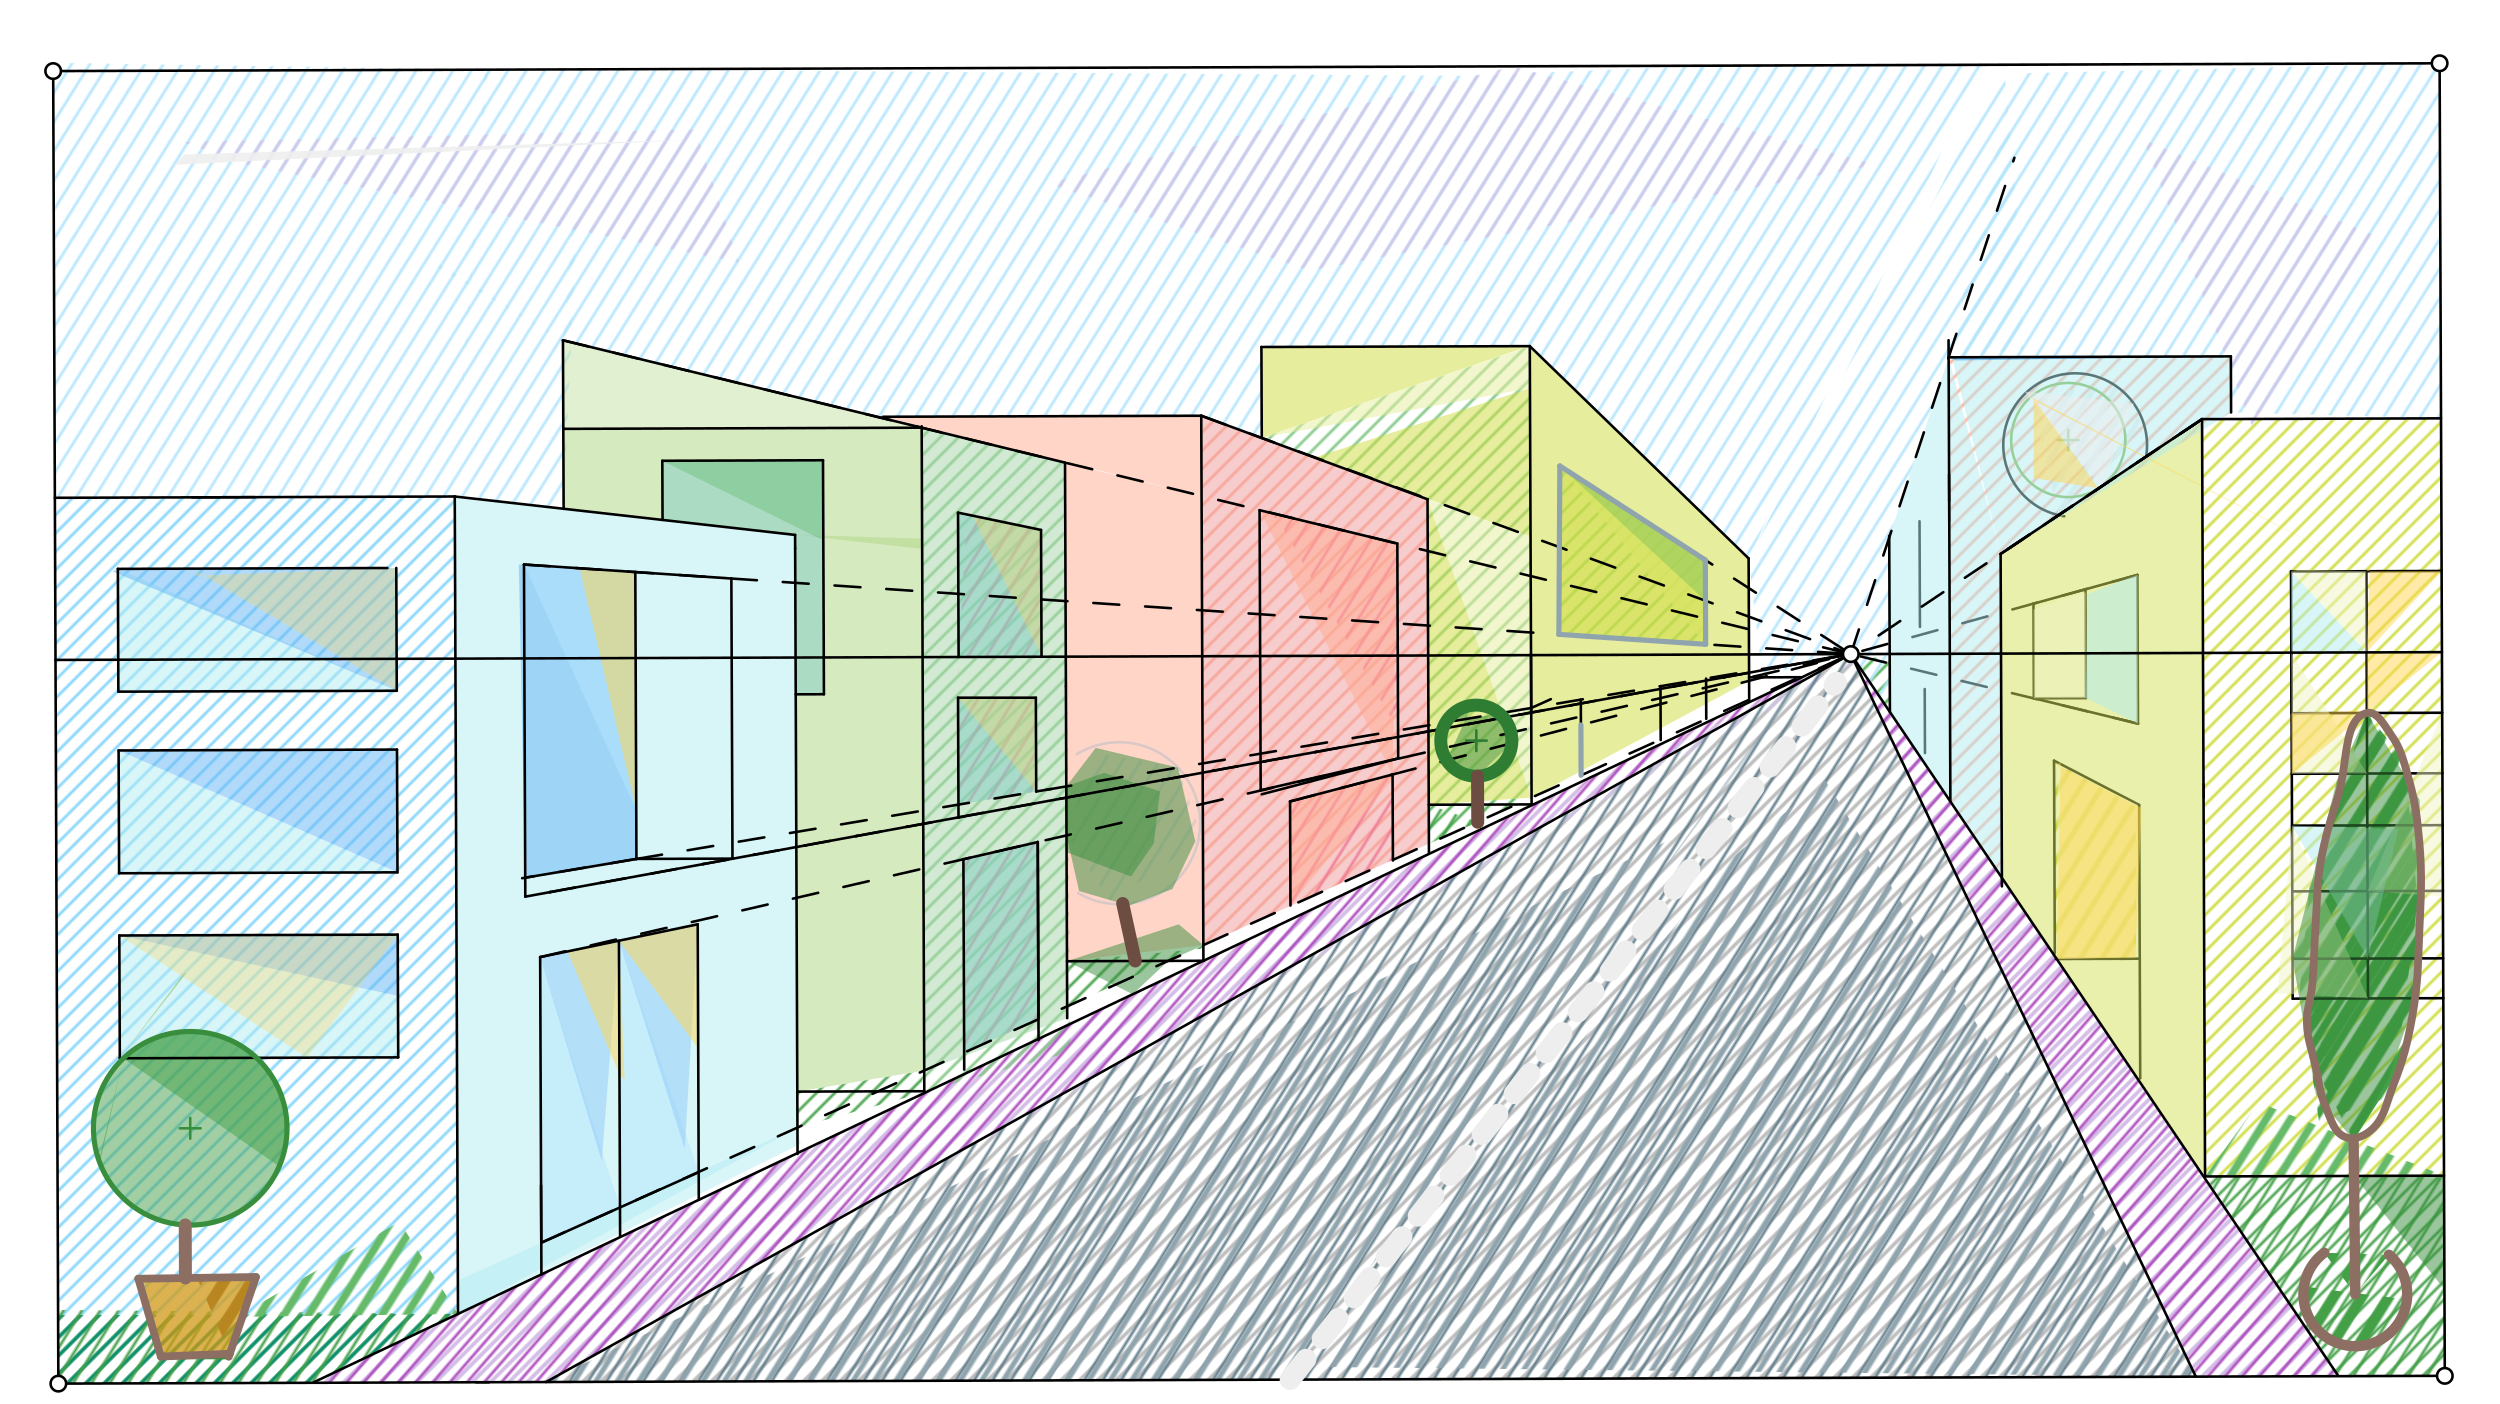 <svg xmlns="http://www.w3.org/2000/svg" class="svg--816" height="100%" preserveAspectRatio="xMidYMid meet" viewBox="0 0 963.78 541.417" width="100%"><defs><marker id="marker-arrow" markerHeight="16" markerUnits="userSpaceOnUse" markerWidth="24" orient="auto-start-reverse" refX="24" refY="4" viewBox="0 0 24 8"><path d="M 0 0 L 24 4 L 0 8 z" stroke="inherit"></path></marker></defs><g class="aux-layer--949"><g class="element--733"><defs><pattern height="5" id="fill_373_bkwcp__pattern-stripes" patternTransform="rotate(-45)" patternUnits="userSpaceOnUse" width="5"><rect fill="#CE93D8" height="1" transform="translate(0,0)" width="5"></rect></pattern></defs><g fill="url(#fill_373_bkwcp__pattern-stripes)"><path d="M 121.034 532.83 L 210.498 532.787 L 713.502 252.155 L 121.034 532.83 Z" stroke="none"></path></g></g><g class="element--733"><defs><pattern height="5" id="fill_377_4so41l__pattern-stripes" patternTransform="rotate(-45)" patternUnits="userSpaceOnUse" width="5"><rect fill="#CE93D8" height="1" transform="translate(0,0)" width="5"></rect></pattern></defs><g fill="url(#fill_377_4so41l__pattern-stripes)"><path d="M 846.501 530.713 L 901.199 530.078 L 713.502 252.155 L 846.501 530.713 Z" stroke="none"></path></g></g><g class="element--733"><defs><pattern height="5" id="fill_381_52i3gp__pattern-stripes" patternTransform="rotate(-45)" patternUnits="userSpaceOnUse" width="5"><rect fill="#BDBDBD" height="1" transform="translate(0,0)" width="5"></rect></pattern></defs><g fill="url(#fill_381_52i3gp__pattern-stripes)"><path d="M 210.498 532.787 L 846.501 530.713 L 713.502 252.155 L 210.498 532.787 Z" stroke="none"></path></g></g><g class="element--733"><defs><pattern height="5" id="fill_389_4g8jvz__pattern-stripes" patternTransform="rotate(-45)" patternUnits="userSpaceOnUse" width="5"><rect fill="#CE93D8" height="1" transform="translate(0,0)" width="5"></rect></pattern></defs><g fill="url(#fill_389_4g8jvz__pattern-stripes)"><path d="M 22.396 507.028 L 176.559 506.526 L 176.559 506.526 L 26.667 509.633 Z" stroke="none"></path></g></g><g class="element--733"><defs><pattern height="5" id="fill_394_8myk22__pattern-stripes" patternTransform="rotate(-45)" patternUnits="userSpaceOnUse" width="5"><rect fill="#43A047" height="1" transform="translate(0,0)" width="5"></rect></pattern></defs><g fill="url(#fill_394_8myk22__pattern-stripes)"><path d="M 22.396 507.028 L 176.559 506.526 L 121.034 532.83 L 22.5 533.4 L 22.396 507.028 Z" stroke="none"></path></g></g><g class="element--733"><defs><pattern height="5" id="fill_398_2whm96__pattern-stripes" patternTransform="rotate(-45)" patternUnits="userSpaceOnUse" width="5"><rect fill="#43A047" height="1" transform="translate(0,0)" width="5"></rect></pattern></defs><g fill="url(#fill_398_2whm96__pattern-stripes)"><path d="M 356.298 412.719 L 307.369 420.831 L 307.424 434.688 L 354.667 421.633 Z" stroke="none"></path></g></g><g class="element--733"><defs><pattern height="5" id="fill_402_7q0j13__pattern-stripes" patternTransform="rotate(-45)" patternUnits="userSpaceOnUse" width="5"><rect fill="#43A047" height="1" transform="translate(0,0)" width="5"></rect></pattern></defs><g fill="url(#fill_402_7q0j13__pattern-stripes)"><path d="M 463.903 364.35 L 411.404 387.949 L 411.335 370.56 L 464.667 365.633 Z" stroke="none"></path></g></g><g class="element--733"><defs><pattern height="5" id="fill_407_2yfg3__pattern-stripes" patternTransform="rotate(-45)" patternUnits="userSpaceOnUse" width="5"><rect fill="#43A047" height="1" transform="translate(0,0)" width="5"></rect></pattern></defs><g fill="url(#fill_407_2yfg3__pattern-stripes)"><path d="M 850.074 453.533 L 942.195 453.232 L 942.5 530.4 L 901.199 530.078 L 850.074 453.533 Z" stroke="none"></path></g></g><g class="element--733"><defs><pattern height="5" id="fill_519_e2s3ab__pattern-stripes" patternTransform="rotate(-45)" patternUnits="userSpaceOnUse" width="5"><rect fill="#BDBDBD" height="1" transform="translate(0,0)" width="5"></rect></pattern></defs><g fill="url(#fill_519_e2s3ab__pattern-stripes)"><path d="M 210.498 532.787 L 713.502 252.155 L 846.501 530.713 L 210.498 532.787 Z" stroke="none"></path></g></g><g class="element--733"><defs><pattern height="5" id="fill_523_71tk7o__pattern-stripes" patternTransform="rotate(-45)" patternUnits="userSpaceOnUse" width="5"><rect fill="#D1C4E9" height="1" transform="translate(0,0)" width="5"></rect></pattern></defs><g fill="url(#fill_523_71tk7o__pattern-stripes)"><path d="M 121.034 532.83 L 210.498 532.787 L 728.479 248.019 L 121.034 532.83 Z" stroke="none"></path></g></g><g class="element--733"><defs><pattern height="5" id="fill_527_fxeag1__pattern-stripes" patternTransform="rotate(-45)" patternUnits="userSpaceOnUse" width="5"><rect fill="#D1C4E9" height="1" transform="translate(0,0)" width="5"></rect></pattern></defs><g fill="url(#fill_527_fxeag1__pattern-stripes)"><path d="M 846.501 530.713 L 901.199 530.078 L 713.502 252.155 L 846.501 530.713 Z" stroke="none"></path></g></g><g class="element--733"><defs><pattern height="5" id="fill_532_cvyvhn__pattern-stripes" patternTransform="rotate(-45)" patternUnits="userSpaceOnUse" width="5"><rect fill="#CDDC39" height="1" transform="translate(0,0)" width="5"></rect></pattern></defs><g fill="url(#fill_532_cvyvhn__pattern-stripes)"><path d="M 848.92 161.58 L 941.041 161.279 L 942.195 453.232 L 850.074 453.533 L 848.92 161.58 Z" stroke="none"></path></g></g><g class="element--733"><defs><pattern height="5" id="fill_537_1bs17v__pattern-stripes" patternTransform="rotate(-45)" patternUnits="userSpaceOnUse" width="5"><rect fill="#81D4FA" height="1" transform="translate(0,0)" width="5"></rect></pattern></defs><g fill="url(#fill_537_1bs17v__pattern-stripes)"><path d="M 21.15 191.911 L 175.314 191.409 L 176.559 506.526 L 22.396 507.028 L 21.15 191.911 Z" stroke="none"></path></g></g><g class="element--733"><defs><pattern height="5" id="fill_542_61nr73__pattern-stripes" patternTransform="rotate(-45)" patternUnits="userSpaceOnUse" width="5"><rect fill="#FFAB91" height="1" transform="translate(0,0)" width="5"></rect></pattern></defs><g fill="url(#fill_542_61nr73__pattern-stripes)"><path d="M 463.096 160.27 L 550.335 192.486 L 550.86 325.263 L 463.903 364.35 L 463.096 160.27 Z" stroke="none"></path></g></g><g class="element--733"><defs><pattern height="5" id="fill_547_ficcei__pattern-stripes" patternTransform="rotate(-45)" patternUnits="userSpaceOnUse" width="5"><rect fill="#FFAB91" height="1" transform="translate(0,0)" width="5"></rect></pattern></defs><g fill="url(#fill_547_ficcei__pattern-stripes)"><path d="M 751.217 137.744 L 860.026 137.389 L 860.111 158.998 L 771.26 213.557 L 751.217 137.744 Z" stroke="none"></path></g></g><g class="element--733"><defs><pattern height="5" id="fill_552_czxs5c__pattern-stripes" patternTransform="rotate(-45)" patternUnits="userSpaceOnUse" width="5"><rect fill="#FFAB91" height="1" transform="translate(0,0)" width="5"></rect></pattern></defs><g fill="url(#fill_552_czxs5c__pattern-stripes)"><path d="M 751.217 137.744 L 751.894 308.927 L 771.753 338.408 L 771.26 213.557 L 751.217 137.744 Z" stroke="none"></path></g></g><g class="element--733"><defs><pattern height="5" id="fill_557_ffvjxf__pattern-stripes" patternTransform="rotate(-45)" patternUnits="userSpaceOnUse" width="5"><rect fill="#81C784" height="1" transform="translate(0,0)" width="5"></rect></pattern></defs><g fill="url(#fill_557_ffvjxf__pattern-stripes)"><path d="M 355.318 164.88 L 410.576 178.344 L 412.667 405.633 L 356.329 420.671 L 355.318 164.88 Z" stroke="none"></path></g></g><g class="element--733"><defs><pattern height="5" id="fill_563_6lzu56__pattern-stripes" patternTransform="rotate(-45)" patternUnits="userSpaceOnUse" width="5"><rect fill="#81C784" height="1" transform="translate(0,0)" width="5"></rect></pattern></defs><g fill="url(#fill_563_6lzu56__pattern-stripes)"><path d="M 486.287 133.776 L 589.751 133.438 L 486.426 168.805 L 590.041 206.852 L 589.751 133.438 L 486.287 133.776 Z" stroke="none"></path></g></g><g class="element--733"><defs><pattern height="5" id="fill_568_2y7fca__pattern-stripes" patternTransform="rotate(-45)" patternUnits="userSpaceOnUse" width="5"><rect fill="#81C784" height="1" transform="translate(0,0)" width="5"></rect></pattern></defs><g fill="url(#fill_568_2y7fca__pattern-stripes)"><path d="M 590.041 206.852 L 590.439 307.472 L 550.801 310.243 L 550.335 192.486 L 588.667 206.3 Z" stroke="none"></path></g></g><g class="element--733"><defs><pattern height="5" id="fill_573_c7e4ev__pattern-stripes" patternTransform="rotate(-45)" patternUnits="userSpaceOnUse" width="5"><rect fill="#81C784" height="1" transform="translate(0,0)" width="5"></rect></pattern></defs><g fill="url(#fill_573_c7e4ev__pattern-stripes)"><path d="M 601.333 179.633 L 657.418 215.894 L 657.546 248.379 L 600.969 244.56 L 602 177.633 Z" stroke="none"></path></g></g><g class="element--733"><defs><pattern height="5" id="fill_578_6m41be__pattern-stripes" patternTransform="rotate(-45)" patternUnits="userSpaceOnUse" width="5"><rect fill="#4CAF50" height="1" transform="translate(0,0)" width="5"></rect></pattern></defs><g fill="url(#fill_578_6m41be__pattern-stripes)"><path d="M 22.396 507.028 L 176.559 506.526 L 121.034 532.83 L 22.5 533.4 L 22.396 507.028 Z" stroke="none"></path></g></g><g class="element--733"><defs><pattern height="5" id="fill_582_b2rumn__pattern-stripes" patternTransform="rotate(-45)" patternUnits="userSpaceOnUse" width="5"><rect fill="#4CAF50" height="1" transform="translate(0,0)" width="5"></rect></pattern></defs><g fill="url(#fill_582_b2rumn__pattern-stripes)"><path d="M 728.509 255.791 L 728.583 274.464 L 713.502 252.155 L 728 254.3 Z" stroke="none"></path></g></g><g class="element--733"><defs><pattern height="5" id="fill_586_dnz224__pattern-stripes" patternTransform="rotate(-45)" patternUnits="userSpaceOnUse" width="5"><rect fill="#4CAF50" height="1" transform="translate(0,0)" width="5"></rect></pattern></defs><g fill="url(#fill_586_dnz224__pattern-stripes)"><path d="M 590.439 307.472 L 550.801 310.243 L 550.86 325.263 L 590.667 307.633 Z" stroke="none"></path></g></g><g class="element--733"><defs><pattern height="5" id="fill_591_g9dw4f__pattern-stripes" patternTransform="rotate(-45)" patternUnits="userSpaceOnUse" width="5"><rect fill="#00897B" height="1" transform="translate(0,0)" width="5"></rect></pattern></defs><g fill="url(#fill_591_g9dw4f__pattern-stripes)"><path d="M 22.396 507.028 L 176.559 506.526 L 121.034 532.83 L 22.5 533.4 L 22.396 507.028 Z" stroke="none"></path></g></g><g class="element--733"><defs><pattern height="5" id="fill_595_etz5lt__pattern-stripes" patternTransform="rotate(-49)" patternUnits="userSpaceOnUse" width="5"><rect fill="#AB47BC" height="1" transform="translate(0,0)" width="5"></rect></pattern></defs><g fill="url(#fill_595_etz5lt__pattern-stripes)"><path d="M 121.034 532.83 L 210.498 532.787 L 713.502 252.155 L 122.667 531.633 Z" stroke="none"></path></g></g><g class="element--733"><defs><pattern height="5" id="fill_599_3r8wqk__pattern-stripes" patternTransform="rotate(-49)" patternUnits="userSpaceOnUse" width="5"><rect fill="#AB47BC" height="1" transform="translate(0,0)" width="5"></rect></pattern></defs><g fill="url(#fill_599_3r8wqk__pattern-stripes)"><path d="M 846.501 530.713 L 901.199 530.078 L 713.502 252.155 L 846.501 530.713 Z" stroke="none"></path></g></g><g class="element--733"><defs><pattern height="5" id="fill_603_g0lz63__pattern-stripes" patternTransform="rotate(-49)" patternUnits="userSpaceOnUse" width="5"><rect fill="#607D8B" height="1" transform="translate(0,0)" width="5"></rect></pattern></defs><g fill="url(#fill_603_g0lz63__pattern-stripes)"><path d="M 210.498 532.787 L 846.501 530.713 L 846.501 530.713 L 210.498 532.787 Z" stroke="none"></path></g></g><g class="element--733"><defs><pattern height="5" id="fill_607_fun577__pattern-stripes" patternTransform="rotate(-90)" patternUnits="userSpaceOnUse" width="5"><rect fill="#607D8B" height="1" transform="translate(0,0)" width="5"></rect></pattern></defs><g fill="url(#fill_607_fun577__pattern-stripes)"><path d="M 210.498 532.787 L 846.501 530.713 L 846.501 530.713 L 210.498 532.787 Z" stroke="none"></path></g></g><g class="element--733"><defs><pattern height="5" id="fill_611_6ya8c7__pattern-stripes" patternTransform="rotate(-63)" patternUnits="userSpaceOnUse" width="5"><rect fill="#607D8B" height="1" transform="translate(0,0)" width="5"></rect></pattern></defs><g fill="url(#fill_611_6ya8c7__pattern-stripes)"><path d="M 210.498 532.787 L 846.501 530.713 L 846.501 530.713 L 210.498 532.787 Z" stroke="none"></path></g></g><g class="element--733"><defs><pattern height="6" id="fill_615_7ek5u3__pattern-stripes" patternTransform="rotate(-58)" patternUnits="userSpaceOnUse" width="6"><rect fill="#607D8B" height="1" transform="translate(0,0)" width="6"></rect></pattern></defs><g fill="url(#fill_615_7ek5u3__pattern-stripes)"><path d="M 210.498 532.787 L 846.501 530.713 L 713.502 252.155 L 210.498 532.787 Z" stroke="none"></path></g></g><g class="element--733"><defs><pattern height="6" id="fill_620_3ihc7d__pattern-stripes" patternTransform="rotate(-58)" patternUnits="userSpaceOnUse" width="6"><rect fill="#43A047" height="1" transform="translate(0,0)" width="6"></rect></pattern></defs><g fill="url(#fill_620_3ihc7d__pattern-stripes)"><path d="M 176.559 506.526 L 22.388 504.968 L 22.5 533.4 L 121.034 532.83 L 178 505.633 Z" stroke="none"></path></g></g><g class="element--733"><defs><pattern height="6" id="fill_625_5kxdox__pattern-stripes" patternTransform="rotate(-58)" patternUnits="userSpaceOnUse" width="6"><rect fill="#43A047" height="1" transform="translate(0,0)" width="6"></rect></pattern></defs><g fill="url(#fill_625_5kxdox__pattern-stripes)"><path d="M 850.074 453.533 L 942.195 453.232 L 942.5 530.4 L 901.199 530.078 L 850.074 453.533 Z" stroke="none"></path></g></g><g class="element--733"><defs><pattern height="8" id="fill_697_af319s__pattern-stripes" patternTransform="rotate(-58)" patternUnits="userSpaceOnUse" width="8"><rect fill="#43A047" height="3" transform="translate(0,0)" width="8"></rect></pattern></defs><g fill="url(#fill_697_af319s__pattern-stripes)"><path d="M 912.459 274.872 L 927.333 296.967 L 932 347.633 L 922.667 422.3 L 894 432.3 L 886.667 381.633 L 890.667 336.967 L 912.459 274.872 Z" stroke="none"></path></g></g><g class="element--733"><defs><pattern height="9" id="fill_711_94ncy9__pattern-stripes" patternTransform="rotate(-58)" patternUnits="userSpaceOnUse" width="9"><rect fill="#43A047" height="4" transform="translate(0,0)" width="9"></rect></pattern></defs><g fill="url(#fill_711_94ncy9__pattern-stripes)"><path d="M 918.667 430.967 L 907.333 439.633 L 889.333 405.633 L 891.333 360.967 L 898.667 312.967 L 912.459 274.872 L 912.459 274.872 L 929.333 301.633 L 934.667 343.633 L 928.667 400.967 L 907.333 439.633 L 889.333 405.633 L 907.333 439.633 L 918.667 430.967 Z" stroke="none"></path></g></g><g class="element--733"><defs><pattern height="9" id="fill_716_d52xwn__pattern-stripes" patternTransform="rotate(-58)" patternUnits="userSpaceOnUse" width="9"><rect fill="#43A047" height="4" transform="translate(0,0)" width="9"></rect></pattern></defs><g fill="url(#fill_716_d52xwn__pattern-stripes)"><path d="M 912.459 274.872 L 912.459 274.872 L 929.333 296.3 L 898.667 311.633 L 914.667 274.967 Z" stroke="none"></path></g></g><g class="element--733"><defs><pattern height="9" id="fill_721_f608mq__pattern-stripes" patternTransform="rotate(-58)" patternUnits="userSpaceOnUse" width="9"><rect fill="#43A047" height="4" transform="translate(0,0)" width="9"></rect></pattern></defs><g fill="url(#fill_721_f608mq__pattern-stripes)"><path d="M 932 326.3 L 896 327.633 L 883.802 369.631 L 934 369.633 L 930.667 324.967 Z" stroke="none"></path></g></g><g class="element--733"><defs><pattern height="9" id="fill_728_61n6zd__pattern-stripes" patternTransform="rotate(-58)" patternUnits="userSpaceOnUse" width="9"><rect fill="#43A047" height="4" transform="translate(0,0)" width="9"></rect></pattern></defs><g fill="url(#fill_728_61n6zd__pattern-stripes)"><path d="M 892.667 354.3 L 892 394.967 L 907.333 439.633 L 926 410.3 L 932.667 372.3 L 933.333 342.3 L 892.667 354.3 Z" stroke="none"></path></g></g><g class="element--733"><defs><pattern height="9" id="fill_733_6iypz5__pattern-stripes" patternTransform="rotate(-58)" patternUnits="userSpaceOnUse" width="9"><rect fill="#43A047" height="4" transform="translate(0,0)" width="9"></rect></pattern></defs><g fill="url(#fill_733_6iypz5__pattern-stripes)"><path d="M 896 482.967 L 908 498.967 L 908 498.967 L 920.953 483.728 L 896 482.967 Z" stroke="none"></path></g></g><g class="element--733"><defs><pattern height="9" id="fill_737_d0qtbs__pattern-stripes" patternTransform="rotate(-58)" patternUnits="userSpaceOnUse" width="9"><rect fill="#43A047" height="4" transform="translate(0,0)" width="9"></rect></pattern></defs><g fill="url(#fill_737_d0qtbs__pattern-stripes)"><path d="M 895.333 496.967 L 922.667 500.3 L 927.918 500.777 L 927.918 500.777 A 20 20 0 1 1 888.245 495.847 Z" stroke="none"></path></g></g><g class="element--733"><defs><pattern height="9" id="fill_741_fz2het__pattern-stripes" patternTransform="rotate(-58)" patternUnits="userSpaceOnUse" width="9"><rect fill="#6D4C41" height="4" transform="translate(0,0)" width="9"></rect></pattern></defs><g fill="url(#fill_741_fz2het__pattern-stripes)"><path d="M 98.667 492.3 L 88.592 521.894 L 76 492.633 L 98.667 492.3 Z" stroke="none"></path></g></g><g class="element--733"><defs><pattern height="9" id="fill_745_f24uql__pattern-stripes" patternTransform="rotate(-58)" patternUnits="userSpaceOnUse" width="9"><rect fill="#6D4C41" height="4" transform="translate(0,0)" width="9"></rect></pattern></defs><g fill="url(#fill_745_f24uql__pattern-stripes)"><path d="M 76 492.633 L 98.667 492.3 L 88.592 521.894 L 76 492.633 Z" stroke="none"></path></g></g><g class="element--733"><defs><pattern height="8" id="fill_749_1vo0kr__pattern-stripes" patternTransform="rotate(-58)" patternUnits="userSpaceOnUse" width="8"><rect fill="#6D4C41" height="3" transform="translate(0,0)" width="8"></rect></pattern></defs><g fill="url(#fill_749_1vo0kr__pattern-stripes)"><path d="M 356.298 412.719 L 307.424 434.688 L 307.424 434.688 L 356.298 412.719 Z" stroke="none"></path></g></g><g class="element--733"><defs><pattern height="8" id="fill_753_cmdupv__pattern-stripes" patternTransform="rotate(-58)" patternUnits="userSpaceOnUse" width="8"><rect fill="#6D4C41" height="3" transform="translate(0,0)" width="8"></rect></pattern></defs><g fill="url(#fill_753_cmdupv__pattern-stripes)"><path d="M 411.335 370.56 L 463.903 364.35 L 463.903 364.35 L 411.335 370.56 Z" stroke="none"></path></g></g><g class="element--733"><defs><pattern height="8" id="fill_758_jdprf__pattern-stripes" patternTransform="rotate(-58)" patternUnits="userSpaceOnUse" width="8"><rect fill="#66BB6A" height="3" transform="translate(0,0)" width="8"></rect></pattern></defs><g fill="url(#fill_758_jdprf__pattern-stripes)"><path d="M 93.435 507.668 L 176.559 506.526 L 154 470.967 L 154 470.967 L 92.667 506.967 Z" stroke="none"></path></g></g><g class="element--733"><defs><pattern height="8" id="fill_762_6i21l4__pattern-stripes" patternTransform="rotate(-58)" patternUnits="userSpaceOnUse" width="8"><rect fill="#66BB6A" height="3" transform="translate(0,0)" width="8"></rect></pattern></defs><g fill="url(#fill_762_6i21l4__pattern-stripes)"><path d="M 850.074 453.533 L 870.667 424.967 L 942.195 453.232 L 853.333 452.967 Z" stroke="none"></path></g></g><g class="element--733"><defs><pattern height="7" id="fill_767_9129b6__pattern-stripes" patternTransform="rotate(-58)" patternUnits="userSpaceOnUse" width="7"><rect fill="#C0CA33" height="2" transform="translate(0,0)" width="7"></rect></pattern></defs><g fill="url(#fill_767_9129b6__pattern-stripes)"><path d="M 791.333 293.633 L 823.333 310.967 L 823.333 370.3 L 792.887 369.701 L 791.333 293.633 Z" stroke="none"></path></g></g><g class="element--733"><defs><pattern height="7" id="fill_772_4d7div__pattern-stripes" patternTransform="rotate(-58)" patternUnits="userSpaceOnUse" width="7"><rect fill="#EEEEEE" height="2" transform="translate(0,0)" width="7"></rect></pattern></defs><g fill="url(#fill_772_4d7div__pattern-stripes)"><path d="M 782.667 152.3 L 816 148.3 L 827.333 165.633 L 793.611 198.597 L 782.667 152.3 Z" stroke="none"></path></g></g><g class="element--733"><defs><pattern height="7" id="fill_783_aybh18__pattern-stripes" patternTransform="rotate(-58)" patternUnits="userSpaceOnUse" width="7"><rect fill="#00ACC1" height="2" transform="translate(0,0)" width="7"></rect></pattern></defs><g fill="url(#fill_783_aybh18__pattern-stripes)"><path d="M 694.112 257.251 L 490.667 380.3 L 694.112 257.251 Z" stroke="none"></path></g></g><g class="element--733"><defs><pattern height="7" id="fill_787_7z8yt8__pattern-stripes" patternTransform="rotate(-58)" patternUnits="userSpaceOnUse" width="7"><rect fill="#90A4AE" height="2" transform="translate(0,0)" width="7"></rect></pattern></defs><g fill="url(#fill_787_7z8yt8__pattern-stripes)"><path d="M 210.498 532.787 L 497.341 531.852 L 648 321.633 L 210.498 532.787 Z" stroke="none"></path></g></g><g class="element--733"><defs><pattern height="7" id="fill_792_2qj915__pattern-stripes" patternTransform="rotate(-58)" patternUnits="userSpaceOnUse" width="7"><rect fill="#90A4AE" height="2" transform="translate(0,0)" width="7"></rect></pattern></defs><g fill="url(#fill_792_2qj915__pattern-stripes)"><path d="M 666 332.3 L 506.667 526.967 L 846.501 530.713 L 703.333 300.3 L 666 332.3 Z" stroke="none"></path></g></g><g class="element--733"><defs><pattern height="6" id="fill_796_feb6b9__pattern-stripes" patternTransform="rotate(-58)" patternUnits="userSpaceOnUse" width="6"><rect fill="#90A4AE" height="1" transform="translate(0,0)" width="6"></rect></pattern></defs><g fill="url(#fill_796_feb6b9__pattern-stripes)"><path d="M 20.5 27.4 L 21.15 191.911 L 20.5 27.4 Z" stroke="none"></path></g></g><g class="element--733"><defs><pattern height="6" id="fill_801_984jyv__pattern-stripes" patternTransform="rotate(-58)" patternUnits="userSpaceOnUse" width="6"><rect fill="#B3E5FC" height="1" transform="translate(0,0)" width="6"></rect></pattern></defs><g fill="url(#fill_801_984jyv__pattern-stripes)"><path d="M 20.5 27.4 L 21.15 191.911 L 175.314 191.409 L 187.997 26.854 L 21.5 24.225 Z" stroke="none"></path></g></g><g class="element--733"><defs><pattern height="6" id="fill_810_xr2n2__pattern-stripes" patternTransform="rotate(-58)" patternUnits="userSpaceOnUse" width="6"><rect fill="#B3E5FC" height="1" transform="translate(0,0)" width="6"></rect></pattern></defs><g fill="url(#fill_810_xr2n2__pattern-stripes)"><path d="M 175.314 191.409 L 217.284 196.147 L 225.002 26.733 L 186.996 26.857 L 186.996 26.857 L 186.996 26.857 L 20.5 27.4 L 186.996 26.857 L 175.314 191.409 Z" stroke="none"></path></g></g><g class="element--733"><defs><pattern height="6" id="fill_820_1atsvh__pattern-stripes" patternTransform="rotate(-58)" patternUnits="userSpaceOnUse" width="6"><rect fill="#B3E5FC" height="1" transform="translate(0,0)" width="6"></rect></pattern></defs><g fill="url(#fill_820_1atsvh__pattern-stripes)"><path d="M 167 102.225 L 217.028 131.185 L 225.495 26.732 L 565.5 29.225 L 486.287 133.776 L 486.426 168.805 L 463.096 160.27 L 340.423 160.67 L 217.028 131.185 L 169.5 101.725 Z" stroke="none"></path></g></g><g class="element--733"><defs><pattern height="6" id="fill_825_cq7vt3__pattern-stripes" patternTransform="rotate(-58)" patternUnits="userSpaceOnUse" width="6"><rect fill="#B3E5FC" height="1" transform="translate(0,0)" width="6"></rect></pattern></defs><g fill="url(#fill_825_cq7vt3__pattern-stripes)"><path d="M 565.5 29.225 L 486.287 133.776 L 589.751 133.438 L 656.995 25.324 L 565.5 29.225 Z" stroke="none"></path></g></g><g class="element--733"><defs><pattern height="6" id="fill_830_c0j7vj__pattern-stripes" patternTransform="rotate(-58)" patternUnits="userSpaceOnUse" width="6"><rect fill="#B3E5FC" height="1" transform="translate(0,0)" width="6"></rect></pattern></defs><g fill="url(#fill_830_c0j7vj__pattern-stripes)"><path d="M 589.751 133.438 L 674.116 215.282 L 764.504 24.974 L 654.995 25.331 L 588.5 130.725 Z" stroke="none"></path></g></g><g class="element--733"><defs><pattern height="6" id="fill_840_4zabxy__pattern-stripes" patternTransform="rotate(-58)" patternUnits="userSpaceOnUse" width="6"><rect fill="#B3E5FC" height="1" transform="translate(0,0)" width="6"></rect></pattern></defs><g fill="url(#fill_840_4zabxy__pattern-stripes)"><path d="M 679.386 261.122 L 674.116 215.282 L 772.504 24.948 L 779.5 103.225 L 780 134.725 L 751.217 137.744 L 728.317 207.213 L 728.583 274.464 L 713.502 252.155 L 680 260.225 Z" stroke="none"></path></g></g><g class="element--733"><defs><pattern height="6" id="fill_847_61tlco__pattern-stripes" patternTransform="rotate(-58)" patternUnits="userSpaceOnUse" width="6"><rect fill="#B3E5FC" height="1" transform="translate(0,0)" width="6"></rect></pattern></defs><g fill="url(#fill_847_61tlco__pattern-stripes)"><path d="M 776.667 28.3 L 940.5 24.4 L 941.041 161.279 L 860.111 158.998 L 860.026 137.389 L 751.217 137.744 L 776.667 28.3 Z" stroke="none"></path></g></g><g class="element--733"><defs><pattern height="6" id="fill_854_ch3i08__pattern-stripes" patternTransform="rotate(-58)" patternUnits="userSpaceOnUse" width="6"><rect fill="#B3E5FC" height="1" transform="translate(0,0)" width="6"></rect></pattern></defs><g fill="url(#fill_854_ch3i08__pattern-stripes)"><path d="M 421.6 289.92 L 454.118 295.911 L 463.742 323.512 L 428 347.52 L 411.144 322.058 L 421.6 289.92 Z" stroke="none"></path></g></g><g class="element--733"><defs><pattern height="6" id="fill_858_6rdnv__pattern-stripes" patternTransform="rotate(-58)" patternUnits="userSpaceOnUse" width="6"><rect fill="#1B5E20" height="1" transform="translate(0,0)" width="6"></rect></pattern></defs><g fill="url(#fill_858_6rdnv__pattern-stripes)"><path d="M 423.2 287.52 L 454.118 295.911 L 454.118 295.911 L 423.2 287.52 Z" stroke="none"></path></g></g><g class="element--733"><defs><pattern height="6" id="fill_935_2g6o45__pattern-stripes" patternTransform="rotate(-58)" patternUnits="userSpaceOnUse" width="6"><rect fill="#43A047" height="1" transform="translate(0,0)" width="6"></rect></pattern></defs><g fill="url(#fill_935_2g6o45__pattern-stripes)"><path d="M 569.687 316.8 L 550.801 310.243 L 550.86 325.263 L 569.687 316.8 Z" stroke="none"></path></g></g><g class="element--733"><defs><pattern height="6" id="fill_983_7moe6z__pattern-stripes" patternTransform="rotate(-58)" patternUnits="userSpaceOnUse" width="6"><rect fill="#43A047" height="1" transform="translate(0,0)" width="6"></rect></pattern></defs><g fill="url(#fill_983_7moe6z__pattern-stripes)"><path d="M 93.6 46.72 L 325.6 49.92 L 325.6 49.92 L 93.6 46.72 Z" stroke="none"></path></g></g><g class="element--733"><defs><pattern height="6" id="fill_988_5m1923__pattern-stripes" patternTransform="rotate(-58)" patternUnits="userSpaceOnUse" width="6"><rect fill="#D1C4E9" height="1" transform="translate(0,0)" width="6"></rect></pattern></defs><g fill="url(#fill_988_5m1923__pattern-stripes)"><path d="M 70.4 54.72 L 268 49.92 L 284.8 101.12 L 95.2 63.52 L 70.4 54.72 Z" stroke="none"></path></g></g><g class="element--733"><defs><pattern height="6" id="fill_993_fi9h5l__pattern-stripes" patternTransform="rotate(-58)" patternUnits="userSpaceOnUse" width="6"><rect fill="#D1C4E9" height="1" transform="translate(0,0)" width="6"></rect></pattern></defs><g fill="url(#fill_993_fi9h5l__pattern-stripes)"><path d="M 404 70.72 L 583.194 25.565 L 723.2 63.52 L 504.8 104.32 L 404 70.72 Z" stroke="none"></path></g></g><g class="element--733"><defs><pattern height="6" id="fill_997_18vdoo__pattern-stripes" patternTransform="rotate(-58)" patternUnits="userSpaceOnUse" width="6"><rect fill="#D1C4E9" height="1" transform="translate(0,0)" width="6"></rect></pattern></defs><g fill="url(#fill_997_18vdoo__pattern-stripes)"><path d="M 826.4 53.92 L 915.2 90.72 L 868.8 165.92 L 826.4 53.92 Z" stroke="none"></path></g></g><g class="element--733"><defs><pattern height="6" id="fill_1001_5vdas8__pattern-stripes" patternTransform="rotate(-58)" patternUnits="userSpaceOnUse" width="6"><rect fill="#F06292" height="1" transform="translate(0,0)" width="6"></rect></pattern></defs><g fill="url(#fill_1001_5vdas8__pattern-stripes)"><path d="M 485.58 196.679 L 538.685 209.56 L 538.969 281.597 L 492.8 200.32 Z" stroke="none"></path></g></g><g class="element--733"><defs><pattern height="6" id="fill_1006_ewj7jp__pattern-stripes" patternTransform="rotate(-58)" patternUnits="userSpaceOnUse" width="6"><rect fill="#F06292" height="1" transform="translate(0,0)" width="6"></rect></pattern></defs><g fill="url(#fill_1006_ewj7jp__pattern-stripes)"><path d="M 536.854 298.58 L 497.847 308.832 L 497.492 349.094 L 536.984 331.501 L 536.854 298.58 Z" stroke="none"></path></g></g><g class="element--733"><defs><pattern height="6" id="fill_1015_dhyldn__pattern-stripes" patternTransform="rotate(-58)" patternUnits="userSpaceOnUse" width="6"><rect fill="#F06292" height="1" transform="translate(0,0)" width="6"></rect></pattern></defs><g fill="url(#fill_1015_dhyldn__pattern-stripes)"><path d="M 369.333 268.967 L 399.333 268.967 L 399.476 305.128 L 369.496 310.186 L 369.333 197.633 L 401.333 204.3 L 401.333 204.3 L 369.333 197.633 L 369.333 268.967 Z" stroke="none"></path></g></g><g class="element--733"><defs><pattern height="6" id="fill_1020_awm2n5__pattern-stripes" patternTransform="rotate(-58)" patternUnits="userSpaceOnUse" width="6"><rect fill="#F06292" height="1" transform="translate(0,0)" width="6"></rect></pattern></defs><g fill="url(#fill_1020_awm2n5__pattern-stripes)"><path d="M 369.333 197.633 L 401.333 204.3 L 401.527 253.173 L 369.553 253.277 L 372.8 198.72 Z" stroke="none"></path></g></g><g class="element--733"><defs><pattern height="6" id="fill_1025_4gpdyo__pattern-stripes" patternTransform="rotate(-58)" patternUnits="userSpaceOnUse" width="6"><rect fill="#F06292" height="1" transform="translate(0,0)" width="6"></rect></pattern></defs><g fill="url(#fill_1025_4gpdyo__pattern-stripes)"><path d="M 371.398 331.247 L 400.073 324.617 L 400.343 392.92 L 371.693 405.799 L 371.398 331.247 Z" stroke="none"></path></g></g><g class="element--733"><line stroke="#000000" stroke-dasharray="none" stroke-linecap="round" stroke-width="1" x1="883.335" x2="883.863" y1="251.602" y2="385.001"></line></g><g class="element--733"><line stroke="#000000" stroke-dasharray="none" stroke-linecap="round" stroke-width="1" x1="883.863" x2="941.925" y1="385.001" y2="384.812"></line></g><g class="element--733"><line stroke="#000000" stroke-dasharray="none" stroke-linecap="round" stroke-width="1" x1="883.428" x2="883.335" y1="274.966" y2="251.602"></line></g><g class="element--733"><line stroke="#000000" stroke-dasharray="none" stroke-linecap="round" stroke-width="1" x1="883.335" x2="883.212" y1="251.602" y2="220.311"></line></g><g class="element--733"><line stroke="#000000" stroke-dasharray="none" stroke-linecap="round" stroke-width="1" x1="883.212" x2="941.274" y1="220.311" y2="220.122"></line></g><g class="element--733"><line stroke="#000000" stroke-dasharray="none" stroke-linecap="round" stroke-width="1" x1="912.243" x2="912.894" y1="220.216" y2="384.907"></line></g><g class="element--733"><line stroke="#000000" stroke-dasharray="none" stroke-linecap="round" stroke-width="1" x1="883.428" x2="941.492" y1="274.966" y2="274.777"></line></g><g class="element--733"><line stroke="#000000" stroke-dasharray="none" stroke-linecap="round" stroke-width="1" x1="883.52" x2="941.582" y1="298.294" y2="298.105"></line></g><g class="element--733"><line stroke="#000000" stroke-dasharray="none" stroke-linecap="round" stroke-width="1" x1="883.599" x2="941.661" y1="318.302" y2="318.112"></line></g><g class="element--733"><line stroke="#000000" stroke-dasharray="none" stroke-linecap="round" stroke-width="1" x1="883.699" x2="941.761" y1="343.632" y2="343.443"></line></g><g class="element--733"><line stroke="#000000" stroke-dasharray="none" stroke-linecap="round" stroke-width="1" x1="883.802" x2="941.864" y1="369.631" y2="369.442"></line></g><g class="element--733"><line stroke="#000000" stroke-dasharray="none" stroke-linecap="round" stroke-width="1" x1="849.497" x2="849.475" y1="307.556" y2="302.207"></line></g><g class="element--733"><line stroke="#000000" stroke-dasharray="none" stroke-linecap="round" stroke-width="1" x1="824.667" x2="825.083" y1="310.3" y2="415.71"></line></g><g class="element--733"><line stroke="#000000" stroke-dasharray="none" stroke-linecap="round" stroke-width="1" x1="824.667" x2="791.858" y1="310.3" y2="293.24"></line></g><g class="element--733"><line stroke="#000000" stroke-dasharray="none" stroke-linecap="round" stroke-width="1" x1="791.858" x2="792.152" y1="293.24" y2="367.483"></line></g><g class="element--733"><line stroke="#000000" stroke-dasharray="none" stroke-linecap="round" stroke-width="1" x1="824" x2="824.227" y1="221.633" y2="278.976"></line></g><g class="element--733"><line stroke="#000000" stroke-dasharray="10" stroke-linecap="round" stroke-width="1" x1="824" x2="713.502" y1="221.633" y2="252.155"></line></g><g class="element--733"><line stroke="#000000" stroke-dasharray="10" stroke-linecap="round" stroke-width="1" x1="824.227" x2="713.502" y1="278.976" y2="252.155"></line></g><g class="element--733"><line stroke="#000000" stroke-dasharray="none" stroke-linecap="round" stroke-width="1" x1="783.927" x2="784.071" y1="232.721" y2="269.197"></line></g><g class="element--733"><line stroke="#000000" stroke-dasharray="none" stroke-linecap="round" stroke-width="1" x1="783.927" x2="824" y1="232.721" y2="221.633"></line></g><g class="element--733"><line stroke="#000000" stroke-dasharray="none" stroke-linecap="round" stroke-width="1" x1="824.227" x2="784.071" y1="278.976" y2="269.197"></line></g><g class="element--733"><line stroke="#000000" stroke-dasharray="none" stroke-linecap="round" stroke-width="1" x1="784.071" x2="804.133" y1="269.197" y2="269.131"></line></g><g class="element--733"><line stroke="#000000" stroke-dasharray="none" stroke-linecap="round" stroke-width="1" x1="804.133" x2="803.967" y1="269.131" y2="227.177"></line></g><g class="element--733"><line stroke="#000000" stroke-dasharray="none" stroke-linecap="round" stroke-width="1" x1="792.612" x2="824.901" y1="369.702" y2="369.596"></line></g><g class="element--733"><path d="M 827.427 175.589 A 27.711 27.711 0 1 0 795.79 199.022" fill="none" stroke="#000000" stroke-dasharray="none" stroke-linecap="round" stroke-width="1"></path></g><g class="element--733"><line stroke="#000000" stroke-dasharray="none" stroke-linecap="round" stroke-width="1" x1="751.435" x2="751.467" y1="192.961" y2="200.932"></line></g><g class="element--733"><line stroke="#000000" stroke-dasharray="none" stroke-linecap="round" stroke-width="1" x1="740" x2="740.161" y1="200.967" y2="241.67"></line></g><g class="element--733"><line stroke="#000000" stroke-dasharray="none" stroke-linecap="round" stroke-width="1" x1="742" x2="742.098" y1="265.633" y2="290.305"></line></g><g class="element--733"><g class="center--a87"><line x1="793.333" y1="169.633" x2="801.333" y2="169.633" stroke="#7CB342" stroke-width="1" stroke-linecap="round"></line><line x1="797.333" y1="165.633" x2="797.333" y2="173.633" stroke="#7CB342" stroke-width="1" stroke-linecap="round"></line><circle class="hit--87b" cx="797.333" cy="169.633" r="4" stroke="none" fill="transparent"></circle></g><circle cx="797.333" cy="169.633" fill="none" r="22.009" stroke="#7CB342" stroke-dasharray="none" stroke-width="1"></circle></g><g class="element--733"><path d="M 415.571 344.247 A 31.217 31.217 0 1 0 415.161 290.73" fill="none" stroke="#B3E5FC" stroke-dasharray="none" stroke-linecap="round" stroke-width="1"></path></g></g><g class="main-layer--75a"><g class="element--733"><g fill="#B2EBF2" opacity="0.5"><path d="M 175.314 191.409 L 306.521 206.221 L 307.424 434.688 L 176.559 506.526 L 175.314 191.409 Z" stroke="none"></path></g></g><g class="element--733"><g fill="#B2EBF2" opacity="0.5"><path d="M 307.424 434.688 L 176.716 493.545 L 176.559 506.526 L 308.667 440.967 Z" stroke="none"></path></g></g><g class="element--733"><g fill="#B2EBF2" opacity="0.5"><path d="M 45.44 219.308 L 152.958 266.296 L 45.628 266.646 L 45.44 219.308 Z" stroke="none"></path></g></g><g class="element--733"><g fill="#B2EBF2" opacity="0.5"><path d="M 45.726 289.315 L 153.234 336.3 L 45.913 336.65 L 45.726 289.315 Z" stroke="none"></path></g></g><g class="element--733"><g fill="#B2EBF2" opacity="0.5"><path d="M 45.999 360.647 L 153.423 383.965 L 153.516 407.633 L 46.186 407.983 L 45.999 360.647 Z" stroke="none"></path></g></g><g class="element--733"><g fill="#64B5F6" opacity="0.5"><path d="M 45.44 219.308 L 152.77 218.956 L 152.958 266.296 L 43.333 220.3 Z" stroke="none"></path></g></g><g class="element--733"><g fill="#64B5F6" opacity="0.5"><path d="M 45.726 289.315 L 153.047 288.965 L 153.234 336.3 L 45.726 289.315 Z" stroke="none"></path></g></g><g class="element--733"><g fill="#64B5F6" opacity="0.5"><path d="M 45.999 360.647 L 153.329 360.297 L 153.423 383.965 L 45.999 360.647 Z" stroke="none"></path></g></g><g class="element--733"><g fill="#64B5F6" opacity="0.5"><path d="M 202 217.633 L 244.916 220.532 L 245.353 331.127 L 202.477 338.36 L 200 217.633 Z" stroke="none"></path></g></g><g class="element--733"><g fill="#B3E5FC" opacity="0.5"><path d="M 202 217.633 L 245.279 312.3 L 244.916 220.532 L 202 217.633 Z" stroke="none"></path></g></g><g class="element--733"><g fill="#B3E5FC" opacity="0.5"><path d="M 208.236 368.968 L 239.011 465.482 L 208.671 479.077 L 208.671 479.077 L 208.236 368.968 Z" stroke="none"></path></g></g><g class="element--733"><g fill="#B3E5FC" opacity="0.5"><path d="M 238.605 362.666 L 269.352 451.887 L 239.011 465.482 L 238 362.967 Z" stroke="none"></path></g></g><g class="element--733"><g fill="#90CAF9" opacity="0.5"><path d="M 238.605 362.666 L 264 442.967 L 268.974 356.328 L 264 442.967 L 268.974 356.328 L 238.605 362.666 Z" stroke="none"></path></g></g><g class="element--733"><g fill="#90CAF9" opacity="0.5"><path d="M 208.236 368.968 L 238.605 362.666 L 232 447.633 L 208.236 368.968 Z" stroke="none"></path></g></g><g class="element--733"><g fill="#C5E1A5" opacity="0.5"><path d="M 217.028 131.185 L 355.318 164.88 L 217.163 165.331 L 217.028 131.185 Z" stroke="none"></path></g></g><g class="element--733"><g fill="#AED581" opacity="0.5"><path d="M 217.163 165.331 L 217.284 196.147 L 355.503 211.633 L 355.503 211.633 L 355.318 164.88 L 217.163 165.331 Z" stroke="none"></path></g></g><g class="element--733"><g fill="#AED581" opacity="0.5"><path d="M 306.521 206.221 L 307.369 420.831 L 356.298 412.719 L 355.487 207.627 L 306.521 206.221 Z" stroke="none"></path></g></g><g class="element--733"><g fill="#80CBC4" opacity="0.5"><path d="M 255.333 177.633 L 317.276 177.431 L 255.423 200.432 L 255.423 200.432 L 255.333 177.633 Z" stroke="none"></path></g></g><g class="element--733"><g fill="#80CBC4" opacity="0.5"><path d="M 317.276 177.431 L 317.633 267.64 L 306.763 267.675 L 306.521 206.221 L 255.423 200.432 L 317.276 177.431 Z" stroke="none"></path></g></g><g class="element--733"><g fill="#80CBC4" opacity="0.5"><path d="M 355.318 164.88 L 410.576 178.344 L 410.576 178.344 L 355.318 164.88 Z" stroke="none"></path></g></g><g class="element--733"><g fill="#A5D6A7" opacity="0.5"><path d="M 355.318 164.88 L 410.576 178.344 L 411.422 392.516 L 356.298 412.719 L 355.318 164.88 Z" stroke="none"></path></g></g><g class="element--733"><g fill="#80CBC4" opacity="0.5"><path d="M 369.333 197.633 L 401.333 204.3 L 401.527 253.173 L 369.553 253.277 L 369.333 197.633 Z" stroke="none"></path></g></g><g class="element--733"><g fill="#80CBC4" opacity="0.5"><path d="M 369.333 268.967 L 399.333 268.967 L 399.476 305.128 L 369.496 310.186 L 369.333 268.967 Z" stroke="none"></path></g></g><g class="element--733"><g fill="#80CBC4" opacity="0.5"><path d="M 371.398 331.247 L 400.073 324.617 L 400.343 392.92 L 371.693 405.799 L 371.398 331.247 Z" stroke="none"></path></g></g><g class="element--733"><g fill="#EF9A9A" opacity="0.5"><path d="M 463.096 160.27 L 550.335 192.486 L 550.86 325.263 L 463.903 364.35 L 463.096 160.27 Z" stroke="none"></path></g></g><g class="element--733"><g fill="#FFAB91" opacity="0.5"><path d="M 463.096 160.27 L 463.903 364.35 L 463.903 364.35 L 463.096 160.27 Z" stroke="none"></path></g></g><g class="element--733"><g fill="#FFAB91" opacity="0.5"><path d="M 340.423 160.67 L 463.096 160.27 L 463.219 191.171 L 463.219 191.171 L 340.423 160.67 Z" stroke="none"></path></g></g><g class="element--733"><g fill="#FFAB91" opacity="0.5"><path d="M 410.576 178.344 L 411.335 370.56 L 463.903 364.35 L 463.219 191.171 L 463.219 191.171 L 410.576 178.344 Z" stroke="none"></path></g></g><g class="element--733"><g fill="#FFAB91" opacity="0.5"><path d="M 485.58 196.679 L 538.685 209.56 L 536.854 298.58 L 536.854 298.58 L 485.58 196.679 Z" stroke="none"></path></g></g><g class="element--733"><g fill="#FFAB91" opacity="0.5"><path d="M 536.854 298.58 L 497.847 308.832 L 497.492 349.094 L 538 298.967 Z" stroke="none"></path></g></g><g class="element--733"><g fill="#CDDC39" opacity="0.5"><path d="M 550.801 310.243 L 590.439 307.472 L 550.335 192.486 L 550.335 192.486 L 550.335 192.486 L 550.801 310.243 Z" stroke="none"></path></g></g><g class="element--733"><g fill="#CDDC39" opacity="0.5"><path d="M 589.751 133.438 L 486.287 133.776 L 486.426 168.805 L 592.667 132.3 Z" stroke="none"></path></g></g><g class="element--733"><g fill="#CDDC39" opacity="0.5"><path d="M 589.751 133.438 L 589.751 133.438 L 574 146.3 Z" stroke="none"></path></g></g><g class="element--733"><g fill="#CDDC39" opacity="0.5"><path d="M 589.815 149.629 L 506.716 176.378 L 590.041 206.852 L 590.041 206.852 L 589.815 149.629 Z" stroke="none"></path></g></g><g class="element--733"><g fill="#CDDC39" opacity="0.5"><path d="M 589.751 133.438 L 674.116 215.282 L 674.302 262.458 L 590.439 307.472 L 589.751 133.438 Z" stroke="none"></path></g></g><g class="element--733"><g fill="#DCE775" opacity="0.5"><path d="M 601.333 179.633 L 657.418 215.894 L 657.546 248.379 L 601.333 179.633 Z" stroke="none"></path></g></g><g class="element--733"><g fill="#E6EE9C" opacity="0.5"><path d="M 601.333 179.633 L 657.418 215.894 L 657.546 248.379 L 601.333 179.633 Z" stroke="none"></path></g></g><g class="element--733"><g fill="#E6EE9C" opacity="0.5"><path d="M 589.751 133.438 L 589.815 149.631 L 486.426 168.805 L 589.751 133.438 Z" stroke="none"></path></g></g><g class="element--733"><g fill="#E6EE9C" opacity="0.5"><path d="M 550.335 192.486 L 590.041 206.852 L 590.439 307.472 L 550.335 192.486 Z" stroke="none"></path></g></g><g class="element--733"><g fill="#CDDC39" opacity="0.5"><path d="M 601.333 179.633 L 657.418 215.894 L 657.546 248.379 L 600.969 244.56 L 601.333 179.633 Z" stroke="none"></path></g></g><g class="element--733"><g fill="#66BB6A" opacity="0.5"><path d="M 22.396 507.028 L 176.559 506.526 L 176.559 506.526 L 22.396 507.028 Z" stroke="none"></path></g></g><g class="element--733"><g fill="#D4E157" opacity="0.5"><path d="M 848.92 161.58 L 771.26 213.557 L 771.753 338.408 L 850.074 453.533 L 848.92 161.58 Z" stroke="none"></path></g></g><g class="element--733"><g fill="#DCE775" opacity="0.5"><path d="M 883.212 220.311 L 912.243 220.216 L 912.243 220.216 L 886 219.633 Z" stroke="none"></path></g></g><g class="element--733"><g fill="#F0F4C3" opacity="0.5"><path d="M 883.212 220.311 L 912.243 220.216 L 912.366 251.507 L 883.212 220.311 Z" stroke="none"></path></g></g><g class="element--733"><g fill="#F0F4C3" opacity="0.5"><path d="M 883.335 251.602 L 912.551 298.199 L 883.52 298.294 L 883.335 251.602 Z" stroke="none"></path></g></g><g class="element--733"><g fill="#F0F4C3" opacity="0.5"><path d="M 883.599 318.302 L 912.894 384.907 L 878 382.967 L 883.599 318.302 Z" stroke="none"></path></g></g><g class="element--733"><g fill="#F0F4C3" opacity="0.5"><path d="M 941.49 274.777 L 912.73 343.537 L 941.77 345.624 L 941.49 274.777 Z" stroke="none"></path></g></g><g class="element--733"><g fill="#F0F4C3" opacity="0.5"><path d="M 793.333 295.633 L 824 310.3 L 822.667 368.967 L 792.887 369.701 L 793.333 295.633 Z" stroke="none"></path></g></g><g class="element--733"><g fill="#F0F4C3" opacity="0.5"><path d="M 784 234.967 L 804 228.3 L 804.133 269.131 L 784.071 269.197 L 784 234.967 Z" stroke="none"></path></g></g><g class="element--733"><g fill="#B2EBF2" opacity="0.5"><path d="M 883.212 220.311 L 912.366 251.507 L 883.335 251.602 L 883.212 220.311 Z" stroke="none"></path></g></g><g class="element--733"><g fill="#B2EBF2" opacity="0.5"><path d="M 883.599 318.302 L 924.667 319.633 L 912.833 369.537 L 883.599 318.302 Z" stroke="none"></path></g></g><g class="element--733"><g fill="#B2EBF2" opacity="0.5"><path d="M 804.667 228.967 L 824 221.633 L 824.227 278.976 L 804.133 269.131 L 804.667 228.967 Z" stroke="none"></path></g></g><g class="element--733"><g fill="#B2EBF2" opacity="0.5"><path d="M 795.333 171.633 L 798 146.967 L 798 146.967 L 795.333 171.633 Z" stroke="none"></path></g></g><g class="element--733"><g fill="#B2EBF2" opacity="0.5"><path d="M 751.217 137.744 L 860.026 137.389 L 860.111 158.998 L 771.26 213.557 L 752 135.633 Z" stroke="none"></path></g></g><g class="element--733"><g fill="#B2EBF2" opacity="0.5"><path d="M 751.217 137.744 L 751.894 308.927 L 771.753 338.408 L 771.26 213.557 L 751.217 137.744 Z" stroke="none"></path></g></g><g class="element--733"><g fill="#B2EBF2" opacity="0.5"><path d="M 751.217 137.744 L 728.317 207.213 L 728.583 274.464 L 751.894 308.927 L 751.217 137.744 Z" stroke="none"></path></g></g><g class="element--733"><g fill="#EEEEEE" opacity="0.5"><path d="M 780.667 150.967 L 822.667 155.633 L 810.09 187.568 L 782.667 154.3 Z" stroke="none"></path></g></g><g class="element--733"><g fill="#7CB342" opacity="0.5"><path d="M 70.667 375.633 L 46.186 407.983 L 72 374.967 Z" stroke="none"></path></g></g><g class="element--733"><g fill="#7CB342" opacity="0.5"><path d="M 53.333 492.967 L 98.667 492.3 L 88.592 521.894 L 61.998 522.967 L 53.333 492.967 Z" stroke="none"></path></g></g><g class="element--733"><g fill="#FB8C00" opacity="0.5"><path d="M 53.333 492.967 L 98.667 492.3 L 88.592 521.894 L 58.831 512 L 58.831 512 L 88.592 521.894 L 61.998 522.967 L 55.333 493.633 Z" stroke="none"></path></g></g><g class="element--733"><g fill="#00796B" opacity="0.5"><path d="M 47.564 407.978 L 47.564 407.978 L 47.564 407.978 A 37.315 37.315 0 0 1 51.582 404.646 Z" stroke="none"></path></g></g><g class="element--733"><g fill="#43A047" opacity="0.5"><path d="M 47.564 407.978 L 47.564 407.978 L 47.564 407.978 A 37.315 37.315 0 0 1 107.632 449.666 L 47.564 407.978 A 37.315 37.315 0 0 1 107.632 449.666 Z" stroke="none"></path></g></g><g class="element--733"><g fill="#43A047" opacity="0.5"><path d="M 47.564 407.978 L 47.564 407.978 L 38.667 448.3 L 47.564 407.978 A 37.315 37.315 0 0 0 38.505 448.362 Z" stroke="none"></path></g></g><g class="element--733"><g fill="#43A047" opacity="0.5"><path d="M 38.145 447.386 L 38.145 447.386 L 47.564 407.978 L 47.564 407.978 L 47.564 407.978 A 37.315 37.315 0 1 1 38.584 448.564 Z" stroke="none"></path></g></g><g class="element--733"><g fill="#2196F3" opacity="0.5"><path d="M 751.217 137.744 L 860.026 137.389 L 860.026 137.389 L 754 138.967 Z" stroke="none"></path></g></g><g class="element--733"><g fill="#90A4AE" opacity="0.5"><path d="M 694.126 260.865 L 624.667 358.3 L 695.333 262.3 Z" stroke="none"></path></g></g><g class="element--733"><g fill="#388E3C" opacity="0.5"><path d="M 422.4 288.32 L 454.118 295.911 L 460.8 324.32 L 452 342.72 L 435.2 349.12 L 416 343.52 L 411.144 322.058 L 411.069 303.173 L 422.4 288.32 Z" stroke="none"></path></g></g><g class="element--733"><g fill="#388E3C" opacity="0.5"><path d="M 411.335 370.56 L 454.4 356.32 L 463.903 364.35 L 450.371 370.433 L 436.657 383.307 L 411.335 370.56 Z" stroke="none"></path></g></g><g class="element--733"><g fill="#388E3C" opacity="0.5"><path d="M 907.487 453.346 L 942.195 453.232 L 942.368 497.12 L 942.368 497.12 L 907.487 453.346 Z" stroke="none"></path></g></g><g class="element--733"><g fill="#388E3C" opacity="0.5"><path d="M 557.374 278.493 L 577.947 275.022 L 577.947 275.022 L 582.816 286.501 L 569.618 299.233 L 557.708 293.1 L 568.8 269.12 L 557.374 278.493 Z" stroke="none"></path></g></g><g class="element--733"><g fill="#388E3C" opacity="0.5"><path d="M 912.459 274.872 L 932.8 308.32 L 933.6 344.32 L 931.2 385.12 L 920.8 415.52 L 907.333 439.633 L 892.8 421.92 L 883.802 369.631 L 900.8 301.12 L 912.459 274.872 Z" stroke="none"></path></g></g><g class="element--733"><g fill="#388E3C" opacity="0.5"><path d="M 425.6 297.92 L 447.2 305.12 L 444.8 325.12 L 444.8 325.12 L 436 337.92 L 411.169 328.536 L 411.069 303.173 L 425.6 297.92 Z" stroke="none"></path></g></g><g class="element--733"><g fill="#FFD54F" opacity="0.5"><path d="M 784 153.92 L 809.05 188.264 L 784 184.32 L 784 153.92 Z" stroke="none"></path></g></g><g class="element--733"><g fill="#FFD54F" opacity="0.5"><path d="M 783.2 153.12 L 912.243 220.216 L 784.8 154.72 Z" stroke="none"></path></g></g><g class="element--733"><g fill="#FFD54F" opacity="0.5"><path d="M 912.243 220.216 L 941.274 220.122 L 912.366 251.507 L 913.6 217.92 Z" stroke="none"></path></g></g><g class="element--733"><g fill="#FFD54F" opacity="0.5"><path d="M 941.397 251.412 L 912.459 274.872 L 912.366 251.507 L 941.397 251.412 Z" stroke="none"></path></g></g><g class="element--733"><g fill="#FFD54F" opacity="0.5"><path d="M 912.459 274.872 L 883.52 298.294 L 883.428 274.966 L 910.4 273.92 Z" stroke="none"></path></g></g><g class="element--733"><g fill="#FFD54F" opacity="0.5"><path d="M 792.8 294.72 L 825.6 311.52 L 823.2 369.12 L 792.887 369.701 L 794.4 293.92 Z" stroke="none"></path></g></g><g class="element--733"><g fill="#FFD54F" opacity="0.5"><path d="M 244.916 220.532 L 245.279 312.312 L 223.458 219.083 L 245.6 220.32 Z" stroke="none"></path></g></g><g class="element--733"><g fill="#FFD54F" opacity="0.5"><path d="M 269.163 404.107 L 238.605 362.666 L 268.974 356.328 L 269.163 404.107 Z" stroke="none"></path></g></g><g class="element--733"><g fill="#FFD54F" opacity="0.5"><path d="M 238.808 414.074 L 218.715 366.788 L 238.605 362.666 L 240.8 416.32 Z" stroke="none"></path></g></g><g class="element--733"><g fill="#FFD54F" opacity="0.3"><path d="M 75.2 221.92 L 152.77 218.956 L 152.958 266.296 L 76 220.32 Z" stroke="none"></path></g></g><g class="element--733"><g fill="#FFD54F" opacity="0.3"><path d="M 45.999 360.647 L 118.396 407.747 L 153.329 360.297 L 50.4 361.12 Z" stroke="none"></path></g></g><g class="element--733"><g fill="#FFD54F" opacity="0.3"><path d="M 369.333 197.633 L 401.333 204.3 L 401.527 253.173 L 374.4 197.92 Z" stroke="none"></path></g></g><g class="element--733"><g fill="#FFD54F" opacity="0.3"><path d="M 369.333 268.967 L 399.333 268.967 L 399.476 305.128 L 369.333 268.967 Z" stroke="none"></path></g></g><g class="element--733"><g fill="#4CAF50" opacity="0.3"><path d="M 255.333 177.633 L 317.276 177.431 L 317.398 208.327 L 255.333 177.633 Z" stroke="none"></path></g></g><g class="element--733"><g fill="#4CAF50" opacity="0.3"><path d="M 601.333 179.633 L 657.418 215.894 L 657.48 231.598 L 601.333 179.633 Z" stroke="none"></path></g></g><g class="element--733"><g fill="#EEEEEE" opacity="0.9"><path d="M 71.2 59.52 L 265.6 53.92 L 265.6 53.92 L 67.2 63.52 Z" stroke="none"></path></g></g><g class="element--733"><g fill="#D1C4E9" opacity="0.9"><path d="M 76 61.12 L 314.4 44.32 L 314.4 44.32 L 76 61.12 Z" stroke="none"></path></g></g><g class="element--733"><line stroke="#000000" stroke-dasharray="none" stroke-linecap="round" stroke-width="1" x1="20.5" x2="940.5" y1="27.4" y2="24.4"></line></g><g class="element--733"><line stroke="#000000" stroke-dasharray="none" stroke-linecap="round" stroke-width="1" x1="20.5" x2="22.5" y1="27.4" y2="533.4"></line></g><g class="element--733"><line stroke="#000000" stroke-dasharray="none" stroke-linecap="round" stroke-width="1" x1="22.5" x2="942.505" y1="533.4" y2="530.4"></line></g><g class="element--733"><line stroke="#000000" stroke-dasharray="none" stroke-linecap="round" stroke-width="1" x1="940.5" x2="942.508" y1="24.4" y2="532.447"></line></g><g class="element--733"><line stroke="#000000" stroke-dasharray="none" stroke-linecap="round" stroke-width="1" x1="21.397" x2="941.397" y1="254.412" y2="251.412"></line></g><g class="element--733"><line stroke="#000000" stroke-dasharray="none" stroke-linecap="round" stroke-width="1" x1="713.502" x2="121.034" y1="252.155" y2="532.83"></line></g><g class="element--733"><line stroke="#000000" stroke-dasharray="none" stroke-linecap="round" stroke-width="1" x1="713.502" x2="901.199" y1="252.155" y2="530.078"></line></g><g class="element--733"><line stroke="#000000" stroke-dasharray="none" stroke-linecap="round" stroke-width="1" x1="183.495" x2="188.498" y1="532.875" y2="532.859"></line></g><g class="element--733"><line stroke="#000000" stroke-dasharray="none" stroke-linecap="round" stroke-width="1" x1="210.498" x2="713.502" y1="532.787" y2="252.155"></line></g><g class="element--733"><line stroke="#000000" stroke-dasharray="none" stroke-linecap="round" stroke-width="1" x1="846.501" x2="713.502" y1="530.713" y2="252.155"></line></g><g class="element--733"><line stroke="#000000" stroke-dasharray="none" stroke-linecap="round" stroke-width="1" x1="176.559" x2="175.314" y1="506.526" y2="191.409"></line></g><g class="element--733"><line stroke="#000000" stroke-dasharray="none" stroke-linecap="round" stroke-width="1" x1="175.314" x2="21.15" y1="191.409" y2="191.911"></line></g><g class="element--733"><line stroke="#000000" stroke-dasharray="10" stroke-linecap="round" stroke-width="1" x1="306.521" x2="306.541" y1="206.221" y2="211.412"></line></g><g class="element--733"><line stroke="#000000" stroke-dasharray="none" stroke-linecap="round" stroke-width="1" x1="306.541" x2="307.464" y1="211.412" y2="444.849"></line></g><g class="element--733"><line stroke="#000000" stroke-dasharray="none" stroke-linecap="round" stroke-width="1" x1="306.521" x2="175.314" y1="206.221" y2="191.409"></line></g><g class="element--733"><line stroke="#000000" stroke-dasharray="none" stroke-linecap="round" stroke-width="1" x1="410.916" x2="411.422" y1="264.556" y2="392.516"></line></g><g class="element--733"><line stroke="#000000" stroke-dasharray="none" stroke-linecap="round" stroke-width="1" x1="463.986" x2="411.335" y1="370.389" y2="370.56"></line></g><g class="element--733"><line stroke="#000000" stroke-dasharray="none" stroke-linecap="round" stroke-width="1" x1="307.369" x2="356.329" y1="420.831" y2="420.671"></line></g><g class="element--733"><line stroke="#000000" stroke-dasharray="none" stroke-linecap="round" stroke-width="1" x1="217.284" x2="217.028" y1="196.164" y2="131.185"></line></g><g class="element--733"><line stroke="#000000" stroke-dasharray="10" stroke-linecap="round" stroke-width="1" x1="217.028" x2="713.502" y1="131.185" y2="252.155"></line></g><g class="element--733"><line stroke="#000000" stroke-dasharray="none" stroke-linecap="round" stroke-width="1" x1="356.329" x2="355.316" y1="420.671" y2="164.348"></line></g><g class="element--733"><line stroke="#000000" stroke-dasharray="none" stroke-linecap="round" stroke-width="1" x1="355.318" x2="217.028" y1="164.88" y2="131.185"></line></g><g class="element--733"><line stroke="#000000" stroke-dasharray="none" stroke-linecap="round" stroke-width="1" x1="410.576" x2="355.318" y1="178.344" y2="164.88"></line></g><g class="element--733"><line stroke="#000000" stroke-dasharray="none" stroke-linecap="round" stroke-width="1" x1="410.916" x2="410.576" y1="264.556" y2="178.344"></line></g><g class="element--733"><line stroke="#000000" stroke-dasharray="none" stroke-linecap="round" stroke-width="1" x1="463.927" x2="463.096" y1="370.389" y2="160.27"></line></g><g class="element--733"><line stroke="#000000" stroke-dasharray="none" stroke-linecap="round" stroke-width="1" x1="463.096" x2="340.423" y1="160.27" y2="160.67"></line></g><g class="element--733"><line stroke="#000000" stroke-dasharray="10" stroke-linecap="round" stroke-width="1" x1="463.096" x2="713.502" y1="160.27" y2="252.155"></line></g><g class="element--733"><line stroke="#000000" stroke-dasharray="none" stroke-linecap="round" stroke-width="1" x1="550.335" x2="550.874" y1="192.486" y2="328.821"></line></g><g class="element--733"><line stroke="#000000" stroke-dasharray="none" stroke-linecap="round" stroke-width="1" x1="550.335" x2="463.096" y1="192.486" y2="160.27"></line></g><g class="element--733"><line stroke="#000000" stroke-dasharray="none" stroke-linecap="round" stroke-width="1" x1="590.449" x2="550.801" y1="310.114" y2="310.243"></line></g><g class="element--733"><line stroke="#000000" stroke-dasharray="none" stroke-linecap="round" stroke-width="1" x1="590.449" x2="589.751" y1="310.114" y2="133.438"></line></g><g class="element--733"><line stroke="#000000" stroke-dasharray="none" stroke-linecap="round" stroke-width="1" x1="589.751" x2="486.287" y1="133.438" y2="133.776"></line></g><g class="element--733"><line stroke="#000000" stroke-dasharray="none" stroke-linecap="round" stroke-width="1" x1="486.287" x2="486.426" y1="133.776" y2="168.805"></line></g><g class="element--733"><line stroke="#000000" stroke-dasharray="none" stroke-linecap="round" stroke-width="1" x1="674.334" x2="674.116" y1="270.474" y2="215.282"></line></g><g class="element--733"><line stroke="#000000" stroke-dasharray="none" stroke-linecap="round" stroke-width="1" x1="674.116" x2="589.751" y1="215.282" y2="133.438"></line></g><g class="element--733"><line stroke="#000000" stroke-dasharray="none" stroke-linecap="round" stroke-width="1" x1="751.894" x2="751.191" y1="308.927" y2="131.165"></line></g><g class="element--733"><line stroke="#000000" stroke-dasharray="10" stroke-linecap="round" stroke-width="1" x1="713.502" x2="776.571" y1="252.155" y2="60.829"></line></g><g class="element--733"><line stroke="#000000" stroke-dasharray="none" stroke-linecap="round" stroke-width="1" x1="751.217" x2="860.026" y1="137.744" y2="137.389"></line></g><g class="element--733"><line stroke="#000000" stroke-dasharray="none" stroke-linecap="round" stroke-width="1" x1="728.315" x2="728.583" y1="206.603" y2="274.464"></line></g><g class="element--733"><line stroke="#000000" stroke-dasharray="none" stroke-linecap="round" stroke-width="1" x1="850.074" x2="942.195" y1="453.533" y2="453.232"></line></g><g class="element--733"><line stroke="#000000" stroke-dasharray="none" stroke-linecap="round" stroke-width="1" x1="850.074" x2="848.92" y1="453.533" y2="161.58"></line></g><g class="element--733"><line stroke="#000000" stroke-dasharray="10" stroke-linecap="round" stroke-width="1" x1="848.92" x2="713.502" y1="161.58" y2="252.155"></line></g><g class="element--733"><line stroke="#000000" stroke-dasharray="none" stroke-linecap="round" stroke-width="1" x1="771.26" x2="771.766" y1="213.557" y2="341.697"></line></g><g class="element--733"><line stroke="#000000" stroke-dasharray="none" stroke-linecap="round" stroke-width="1" x1="848.92" x2="941.041" y1="161.58" y2="161.279"></line></g><g class="element--733"><line stroke="#000000" stroke-dasharray="none" stroke-linecap="round" stroke-width="1" x1="751.435" x2="751.396" y1="192.961" y2="182.972"></line></g><g class="element--733"><line stroke="#000000" stroke-dasharray="none" stroke-linecap="round" stroke-width="1" x1="860.026" x2="860.111" y1="137.389" y2="158.998"></line></g><g class="element--733"><line stroke="#000000" stroke-dasharray="10" stroke-linecap="round" stroke-width="1" x1="848.92" x2="771.26" y1="161.58" y2="213.557"></line></g><g class="element--733"><line stroke="#000000" stroke-dasharray="10" stroke-linecap="round" stroke-width="1" x1="771.26" x2="848.92" y1="213.557" y2="161.58"></line></g><g class="element--733"><line stroke="#000000" stroke-dasharray="none" stroke-linecap="round" stroke-width="1" x1="848.92" x2="771.26" y1="161.58" y2="213.557"></line></g><g class="element--733"><line stroke="#000000" stroke-dasharray="none" stroke-linecap="round" stroke-width="1" x1="694.127" x2="674.291" y1="261.073" y2="261.138"></line></g><g class="element--733"><line stroke="#000000" stroke-dasharray="none" stroke-linecap="round" stroke-width="1" x1="590.311" x2="590.222" y1="274.963" y2="252.629"></line></g><g class="element--733"><line stroke="#000000" stroke-dasharray="none" stroke-linecap="round" stroke-width="1" x1="98.232" x2="74.003" y1="191.66" y2="191.739"></line></g><g class="element--733"><line stroke="#000000" stroke-dasharray="none" stroke-linecap="round" stroke-width="1" x1="149.336" x2="45.44" y1="218.97" y2="219.308"></line></g><g class="element--733"><line stroke="#000000" stroke-dasharray="none" stroke-linecap="round" stroke-width="1" x1="152.958" x2="45.628" y1="266.296" y2="266.646"></line></g><g class="element--733"><line stroke="#000000" stroke-dasharray="none" stroke-linecap="round" stroke-width="1" x1="153.047" x2="45.717" y1="288.965" y2="289.315"></line></g><g class="element--733"><line stroke="#000000" stroke-dasharray="none" stroke-linecap="round" stroke-width="1" x1="153.234" x2="45.913" y1="336.3" y2="336.65"></line></g><g class="element--733"><line stroke="#000000" stroke-dasharray="none" stroke-linecap="round" stroke-width="1" x1="153.329" x2="45.999" y1="360.297" y2="360.647"></line></g><g class="element--733"><line stroke="#000000" stroke-dasharray="none" stroke-linecap="round" stroke-width="1" x1="153.516" x2="153.329" y1="407.633" y2="360.297"></line></g><g class="element--733"><line stroke="#000000" stroke-dasharray="none" stroke-linecap="round" stroke-width="1" x1="153.516" x2="46.186" y1="407.633" y2="407.983"></line></g><g class="element--733"><line stroke="#000000" stroke-dasharray="none" stroke-linecap="round" stroke-width="1" x1="45.44" x2="45.628" y1="219.308" y2="266.646"></line></g><g class="element--733"><line stroke="#000000" stroke-dasharray="none" stroke-linecap="round" stroke-width="1" x1="152.958" x2="152.77" y1="266.296" y2="218.956"></line></g><g class="element--733"><line stroke="#000000" stroke-dasharray="none" stroke-linecap="round" stroke-width="1" x1="153.234" x2="153.047" y1="336.3" y2="288.965"></line></g><g class="element--733"><line stroke="#000000" stroke-dasharray="none" stroke-linecap="round" stroke-width="1" x1="45.913" x2="45.726" y1="336.65" y2="289.315"></line></g><g class="element--733"><line stroke="#000000" stroke-dasharray="none" stroke-linecap="round" stroke-width="1" x1="46.186" x2="45.999" y1="407.983" y2="360.647"></line></g><g class="element--733"><line stroke="#000000" stroke-dasharray="none" stroke-linecap="round" stroke-width="1" x1="208.671" x2="208.236" y1="479.077" y2="368.968"></line></g><g class="element--733"><line stroke="#000000" stroke-dasharray="10" stroke-linecap="round" stroke-width="1" x1="208.236" x2="713.502" y1="368.968" y2="252.155"></line></g><g class="element--733"><line stroke="#000000" stroke-dasharray="10" stroke-linecap="round" stroke-width="1" x1="208.671" x2="713.502" y1="479.077" y2="252.155"></line></g><g class="element--733"><line stroke="#000000" stroke-dasharray="none" stroke-linecap="round" stroke-width="1" x1="269.352" x2="268.974" y1="451.887" y2="356.328"></line></g><g class="element--733"><line stroke="#000000" stroke-dasharray="none" stroke-linecap="round" stroke-width="1" x1="208.236" x2="268.974" y1="368.968" y2="356.328"></line></g><g class="element--733"><line stroke="#000000" stroke-dasharray="none" stroke-linecap="round" stroke-width="1" x1="208.671" x2="269.352" y1="479.077" y2="451.887"></line></g><g class="element--733"><line stroke="#000000" stroke-dasharray="none" stroke-linecap="round" stroke-width="1" x1="239.011" x2="238.605" y1="465.482" y2="362.666"></line></g><g class="element--733"><line stroke="#000000" stroke-dasharray="none" stroke-linecap="round" stroke-width="1" x1="202" x2="202.506" y1="217.633" y2="345.666"></line></g><g class="element--733"><line stroke="#000000" stroke-dasharray="10" stroke-linecap="round" stroke-width="1" x1="202" x2="713.502" y1="217.633" y2="252.155"></line></g><g class="element--733"><line stroke="#000000" stroke-dasharray="10" stroke-linecap="round" stroke-width="1" x1="202.506" x2="713.502" y1="345.666" y2="252.155"></line></g><g class="element--733"><line stroke="#000000" stroke-dasharray="none" stroke-linecap="round" stroke-width="1" x1="281.951" x2="282.378" y1="223.026" y2="331.006"></line></g><g class="element--733"><line stroke="#000000" stroke-dasharray="none" stroke-linecap="round" stroke-width="1" x1="282.378" x2="245.353" y1="331.006" y2="331.127"></line></g><g class="element--733"><line stroke="#000000" stroke-dasharray="none" stroke-linecap="round" stroke-width="1" x1="245.353" x2="244.916" y1="331.127" y2="220.532"></line></g><g class="element--733"><line stroke="#000000" stroke-dasharray="10" stroke-linecap="round" stroke-width="1" x1="713.502" x2="202.506" y1="252.155" y2="345.666"></line></g><g class="element--733"><line stroke="#000000" stroke-dasharray="10" stroke-linecap="round" stroke-width="1" x1="713.502" x2="202.506" y1="252.155" y2="345.666"></line></g><g class="element--733"><line stroke="#000000" stroke-dasharray="10" stroke-linecap="round" stroke-width="1" x1="245.353" x2="713.502" y1="331.127" y2="252.155"></line></g><g class="element--733"><line stroke="#000000" stroke-dasharray="10" stroke-linecap="round" stroke-width="1" x1="245.353" x2="201.307" y1="331.127" y2="338.557"></line></g><g class="element--733"><line stroke="#000000" stroke-dasharray="none" stroke-linecap="round" stroke-width="1" x1="245.353" x2="202.477" y1="331.127" y2="338.36"></line></g><g class="element--733"><line stroke="#000000" stroke-dasharray="none" stroke-linecap="round" stroke-width="1" x1="281.951" x2="244.916" y1="223.029" y2="220.532"></line></g><g class="element--733"><line stroke="#000000" stroke-dasharray="none" stroke-linecap="round" stroke-width="1" x1="244.916" x2="202" y1="220.532" y2="217.633"></line></g><g class="element--733"><line stroke="#000000" stroke-dasharray="none" stroke-linecap="round" stroke-width="1" x1="355.318" x2="217.161" y1="164.88" y2="165.331"></line></g><g class="element--733"><line stroke="#000000" stroke-dasharray="none" stroke-linecap="round" stroke-width="1" x1="255.333" x2="255.423" y1="177.633" y2="200.432"></line></g><g class="element--733"><line stroke="#000000" stroke-dasharray="none" stroke-linecap="round" stroke-width="1" x1="255.333" x2="317.276" y1="177.633" y2="177.431"></line></g><g class="element--733"><line stroke="#000000" stroke-dasharray="none" stroke-linecap="round" stroke-width="1" x1="317.276" x2="317.633" y1="177.431" y2="267.64"></line></g><g class="element--733"><line stroke="#000000" stroke-dasharray="none" stroke-linecap="round" stroke-width="1" x1="317.633" x2="306.763" y1="267.64" y2="267.675"></line></g><g class="element--733"><line stroke="#000000" stroke-dasharray="none" stroke-linecap="round" stroke-width="1" x1="369.333" x2="369.553" y1="197.633" y2="253.277"></line></g><g class="element--733"><line stroke="#000000" stroke-dasharray="none" stroke-linecap="round" stroke-width="1" x1="401.333" x2="401.527" y1="204.3" y2="253.179"></line></g><g class="element--733"><line stroke="#000000" stroke-dasharray="none" stroke-linecap="round" stroke-width="1" x1="369.333" x2="401.333" y1="197.633" y2="204.3"></line></g><g class="element--733"><line stroke="#000000" stroke-dasharray="none" stroke-linecap="round" stroke-width="1" x1="369.333" x2="369.516" y1="268.967" y2="315.058"></line></g><g class="element--733"><line stroke="#000000" stroke-dasharray="none" stroke-linecap="round" stroke-width="1" x1="369.333" x2="399.333" y1="268.967" y2="268.967"></line></g><g class="element--733"><line stroke="#000000" stroke-dasharray="none" stroke-linecap="round" stroke-width="1" x1="399.333" x2="399.476" y1="268.967" y2="305.159"></line></g><g class="element--733"><line stroke="#000000" stroke-dasharray="none" stroke-linecap="round" stroke-width="1" x1="399.476" x2="405.269" y1="305.128" y2="304.151"></line></g><g class="element--733"><line stroke="#000000" stroke-dasharray="none" stroke-linecap="round" stroke-width="1" x1="371.398" x2="371.719" y1="331.233" y2="412.343"></line></g><g class="element--733"><line stroke="#000000" stroke-dasharray="none" stroke-linecap="round" stroke-width="1" x1="400.073" x2="400.342" y1="324.602" y2="392.56"></line></g><g class="element--733"><line stroke="#000000" stroke-dasharray="none" stroke-linecap="round" stroke-width="1" x1="371.398" x2="400.073" y1="331.247" y2="324.617"></line></g><g class="element--733"><line stroke="#000000" stroke-dasharray="none" stroke-linecap="round" stroke-width="1" x1="400.073" x2="400.375" y1="324.617" y2="400.942"></line></g><g class="element--733"><line stroke="#000000" stroke-dasharray="none" stroke-linecap="round" stroke-width="1" x1="485.58" x2="486.007" y1="196.679" y2="304.631"></line></g><g class="element--733"><line stroke="#000000" stroke-dasharray="none" stroke-linecap="round" stroke-width="1" x1="485.58" x2="538.685" y1="196.679" y2="209.56"></line></g><g class="element--733"><line stroke="#000000" stroke-dasharray="none" stroke-linecap="round" stroke-width="1" x1="538.685" x2="539.012" y1="209.56" y2="292.384"></line></g><g class="element--733"><line stroke="#000000" stroke-dasharray="none" stroke-linecap="round" stroke-width="1" x1="539.012" x2="486.007" y1="292.384" y2="304.631"></line></g><g class="element--733"><line stroke="#000000" stroke-dasharray="none" stroke-linecap="round" stroke-width="1" x1="497.333" x2="497.492" y1="308.967" y2="349.094"></line></g><g class="element--733"><line stroke="#000000" stroke-dasharray="10" stroke-linecap="round" stroke-width="1" x1="497.333" x2="713.502" y1="308.967" y2="252.155"></line></g><g class="element--733"><line stroke="#000000" stroke-dasharray="none" stroke-linecap="round" stroke-width="1" x1="539.012" x2="486.421" y1="292.384" y2="306.205"></line></g><g class="element--733"><line stroke="#000000" stroke-dasharray="none" stroke-linecap="round" stroke-width="1" x1="497.333" x2="536.854" y1="308.967" y2="298.58"></line></g><g class="element--733"><line stroke="#000000" stroke-dasharray="none" stroke-linecap="round" stroke-width="1" x1="536.854" x2="536.985" y1="298.58" y2="331.74"></line></g><g class="element--733"><line stroke="#000000" stroke-dasharray="none" stroke-linecap="round" stroke-width="1" x1="601.333" x2="601.457" y1="179.633" y2="210.872"></line></g><g class="element--733"><line stroke="#000000" stroke-dasharray="none" stroke-linecap="round" stroke-width="1" x1="600.89" x2="600.969" y1="224.769" y2="244.562"></line></g><g class="element--733"><line stroke="#000000" stroke-dasharray="10" stroke-linecap="round" stroke-width="1" x1="601.333" x2="713.502" y1="179.633" y2="252.155"></line></g><g class="element--733"><line stroke="#000000" stroke-dasharray="10" stroke-linecap="round" stroke-width="1" x1="657.418" x2="657.479" y1="215.894" y2="231.441"></line></g><g class="element--733"><line stroke="#000000" stroke-dasharray="10" stroke-linecap="round" stroke-width="1" x1="657.479" x2="657.546" y1="231.441" y2="248.389"></line></g><g class="element--733"><line stroke="#000000" stroke-dasharray="10" stroke-linecap="round" stroke-width="1" x1="609.414" x2="609.53" y1="269.714" y2="299.028"></line></g><g class="element--733"><line stroke="#000000" stroke-dasharray="none" stroke-linecap="round" stroke-width="1" x1="640.136" x2="640.218" y1="264.51" y2="285.285"></line></g><g class="element--733"><line stroke="#000000" stroke-dasharray="none" stroke-linecap="round" stroke-width="1" x1="657.72" x2="657.782" y1="261.609" y2="277.122"></line></g><g class="element--733"><line stroke="#000000" stroke-dasharray="none" stroke-linecap="round" stroke-width="1" x1="590.303" x2="597.857" y1="272.938" y2="269.542"></line></g><g class="element--733"><line stroke="#000000" stroke-dasharray="none" stroke-linecap="round" stroke-width="1" x1="208.584" x2="208.72" y1="456.964" y2="491.353"></line></g><g class="element--733"><line stroke="#000000" stroke-dasharray="none" stroke-linecap="round" stroke-width="1" x1="269.351" x2="269.394" y1="451.801" y2="462.502"></line></g><g class="element--733"><line stroke="#000000" stroke-dasharray="none" stroke-linecap="round" stroke-width="1" x1="239.011" x2="239.056" y1="465.482" y2="476.807"></line></g><g class="element--733"><line stroke="#90A4AE" stroke-dasharray="none" stroke-linecap="round" stroke-width="2" x1="601.333" x2="657.418" y1="179.633" y2="215.894"></line></g><g class="element--733"><line stroke="#90A4AE" stroke-dasharray="none" stroke-linecap="round" stroke-width="2" x1="600.969" x2="601.333" y1="244.56" y2="179.633"></line></g><g class="element--733"><line stroke="#90A4AE" stroke-dasharray="none" stroke-linecap="round" stroke-width="2" x1="657.418" x2="657.546" y1="215.894" y2="248.379"></line></g><g class="element--733"><line stroke="#90A4AE" stroke-dasharray="none" stroke-linecap="round" stroke-width="2" x1="657.546" x2="600.969" y1="248.379" y2="244.56"></line></g><g class="element--733"><line stroke="#90A4AE" stroke-dasharray="none" stroke-linecap="round" stroke-width="2" x1="609.452" x2="609.529" y1="279.501" y2="298.891"></line></g><g class="element--733"><g class="center--a87"><line x1="69.333" y1="434.967" x2="77.333" y2="434.967" stroke="#388E3C" stroke-width="1" stroke-linecap="round"></line><line x1="73.333" y1="430.967" x2="73.333" y2="438.967" stroke="#388E3C" stroke-width="1" stroke-linecap="round"></line><circle class="hit--87b" cx="73.333" cy="434.967" r="4" stroke="none" fill="transparent"></circle></g><circle cx="73.333" cy="434.967" fill="none" r="37.315" stroke="#388E3C" stroke-dasharray="none" stroke-width="2"></circle></g><g class="element--733"><line stroke="#388E3C" stroke-dasharray="none" stroke-linecap="round" stroke-width="2" x1="53.333" x2="98.667" y1="492.967" y2="492.3"></line></g><g class="element--733"><line stroke="#388E3C" stroke-dasharray="none" stroke-linecap="round" stroke-width="2" x1="98.667" x2="88.203" y1="492.3" y2="523.036"></line></g><g class="element--733"><line stroke="#388E3C" stroke-dasharray="none" stroke-linecap="round" stroke-width="2" x1="88.203" x2="61.998" y1="523.036" y2="522.967"></line></g><g class="element--733"><line stroke="#388E3C" stroke-dasharray="none" stroke-linecap="round" stroke-width="2" x1="61.998" x2="53.333" y1="522.967" y2="492.967"></line></g><g class="element--733"><line stroke="#8D6E63" stroke-dasharray="none" stroke-linecap="round" stroke-width="5" x1="71.406" x2="71.487" y1="472.236" y2="492.651"></line></g><g class="element--733"><line stroke="#8D6E63" stroke-dasharray="none" stroke-linecap="round" stroke-width="3" x1="53.333" x2="98.667" y1="492.967" y2="492.3"></line></g><g class="element--733"><line stroke="#8D6E63" stroke-dasharray="none" stroke-linecap="round" stroke-width="3" x1="98.667" x2="88.203" y1="492.3" y2="523.036"></line></g><g class="element--733"><line stroke="#8D6E63" stroke-dasharray="none" stroke-linecap="round" stroke-width="3" x1="61.998" x2="53.333" y1="522.967" y2="492.967"></line></g><g class="element--733"><line stroke="#8D6E63" stroke-dasharray="none" stroke-linecap="round" stroke-width="3" x1="61.998" x2="88.592" y1="522.967" y2="521.894"></line></g><g class="element--733"><path d="M 912.459 274.872 C 903.227 277.201, 905.254 294.087, 901.333 306.967 C 898.31 316.899, 896.393 322.189, 894.667 332.3 C 893.036 341.852, 893.347 347.119, 892.667 356.967 C 892.024 366.266, 892.252 371.092, 891.333 380.3 C 890.777 385.872, 889.183 388.874, 889.333 394.3 C 889.514 400.821, 891.184 404.371, 892.667 410.967 C 894.106 417.366, 894.143 421.153, 896.667 426.967 C 898.733 431.725, 899.731 436.532, 904 438.3 C 907.019 439.551, 910.617 438.372, 913.333 436.3 C 919.103 431.898, 919.783 425.662, 922.667 418.3 C 926.601 408.258, 928.108 402.285, 930 391.633 C 932.196 379.266, 932.138 372.339, 932.667 359.633 C 933.248 345.652, 933.886 338.082, 932.667 324.3 C 931.75 313.939, 930.908 308.085, 928.004 298.149 C 926.287 292.273, 925.413 288.515, 922 283.633 C 919.186 279.607, 916.295 273.904, 912.459 274.872" fill="none" stroke="#8D6E63" stroke-linecap="round" stroke-width="3"></path></g><g class="element--733"><line stroke="#8D6E63" stroke-dasharray="none" stroke-linecap="round" stroke-width="4" x1="907.333" x2="908" y1="439.633" y2="498.967"></line></g><g class="element--733"><path d="M 896 482.967 A 20 20 0 1 0 920.953 483.728" fill="none" stroke="#8D6E63" stroke-dasharray="none" stroke-linecap="round" stroke-width="4"></path></g><g class="element--733"><line stroke="#EEEEEE" stroke-dasharray="10" stroke-linecap="round" stroke-width="8" x1="497.341" x2="708" y1="531.852" y2="262.967"></line></g><g class="element--733"><line stroke="#6D4C41" stroke-dasharray="none" stroke-linecap="round" stroke-width="5" x1="432.8" x2="437.661" y1="348.32" y2="370.474"></line></g><g class="element--733"><g class="center--a87"><line x1="565.14" y1="285.531" x2="573.14" y2="285.531" stroke="#2E7D32" stroke-width="1" stroke-linecap="round"></line><line x1="569.14" y1="281.531" x2="569.14" y2="289.531" stroke="#2E7D32" stroke-width="1" stroke-linecap="round"></line><circle class="hit--87b" cx="569.14" cy="285.531" r="4" stroke="none" fill="transparent"></circle></g><circle cx="569.14" cy="285.531" fill="none" r="13.711" stroke="#2E7D32" stroke-dasharray="none" stroke-width="5"></circle></g><g class="element--733"><line stroke="#6D4C41" stroke-dasharray="none" stroke-linecap="round" stroke-width="5" x1="569.618" x2="569.688" y1="299.232" y2="316.984"></line></g><g class="element--733"><circle cx="20.5" cy="27.4" r="3" stroke="#000000" stroke-width="1" fill="#ffffff"></circle>}</g><g class="element--733"><circle cx="940.5" cy="24.4" r="3" stroke="#000000" stroke-width="1" fill="#ffffff"></circle>}</g><g class="element--733"><circle cx="22.5" cy="533.4" r="3" stroke="#000000" stroke-width="1" fill="#ffffff"></circle>}</g><g class="element--733"><circle cx="942.5" cy="530.4" r="3" stroke="#000000" stroke-width="1" fill="#ffffff"></circle>}</g><g class="element--733"><circle cx="713.502" cy="252.155" r="3" stroke="#000000" stroke-width="1" fill="#ffffff"></circle>}</g></g><g class="snaps-layer--ac6"></g><g class="temp-layer--52d"></g></svg>